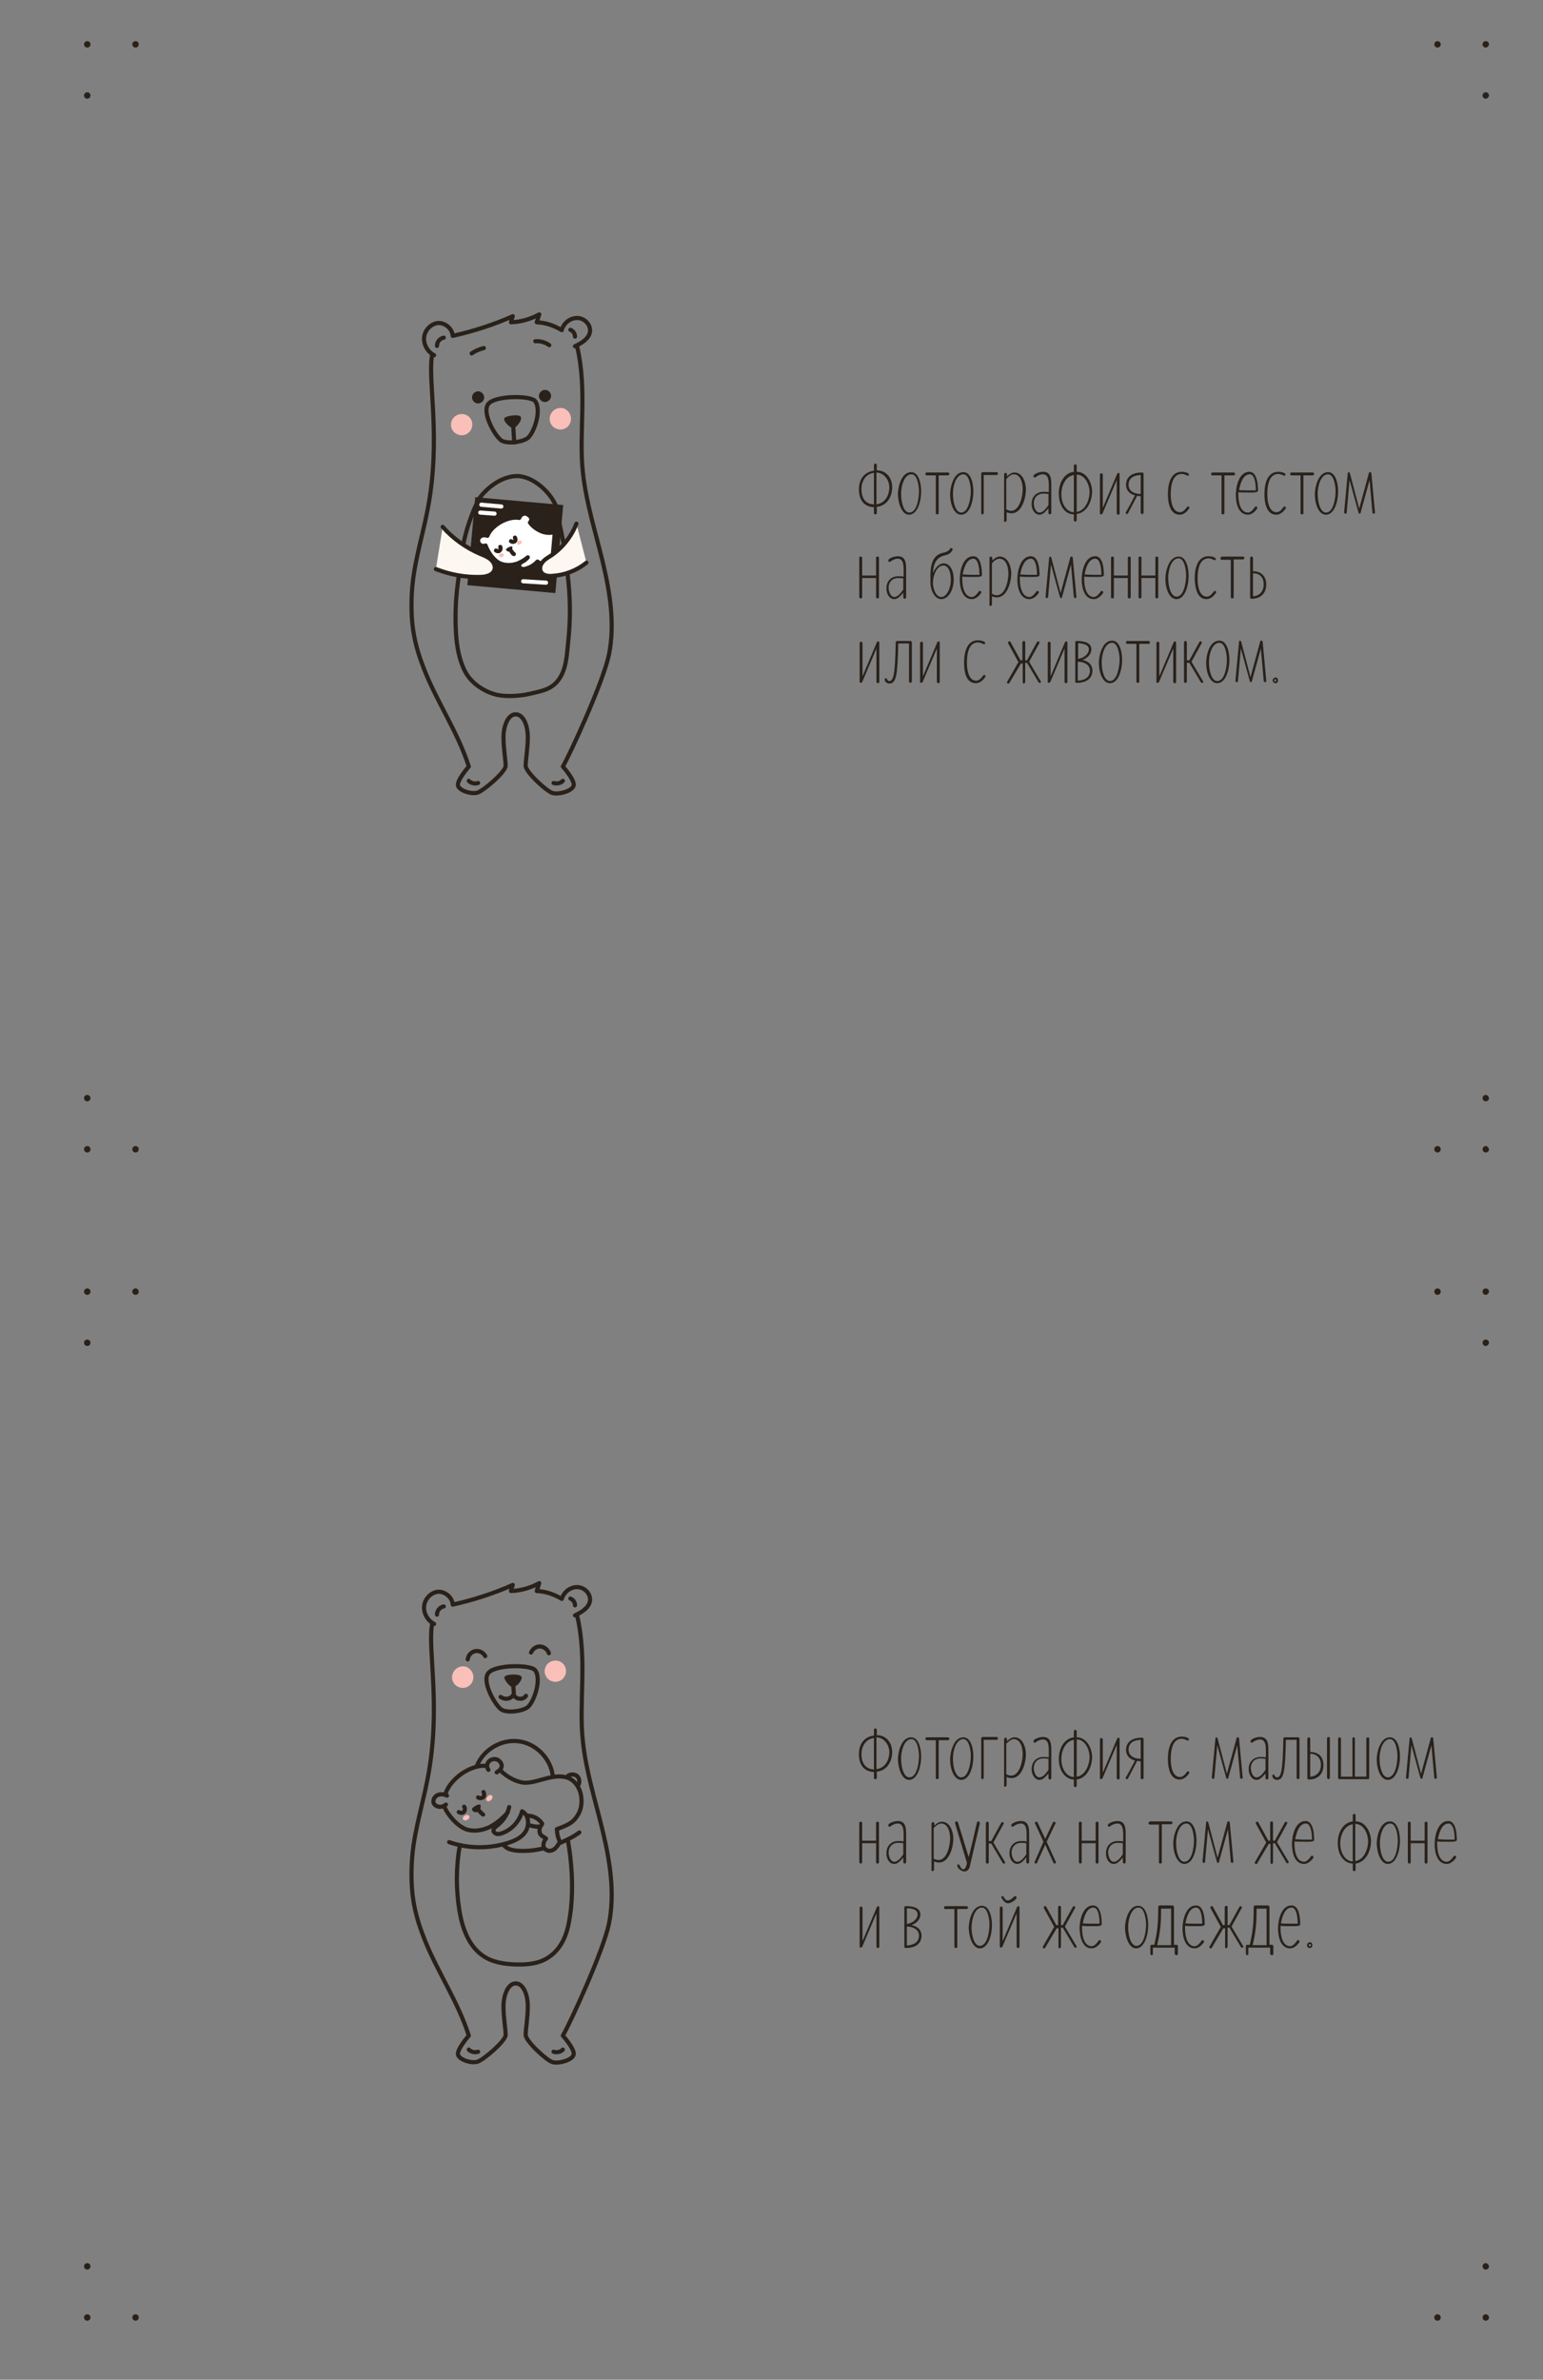 <?xml version="1.0" encoding="UTF-8"?> <!-- Generator: Adobe Illustrator 23.0.3, SVG Export Plug-In . SVG Version: 6.00 Build 0) --> <svg xmlns="http://www.w3.org/2000/svg" xmlns:xlink="http://www.w3.org/1999/xlink" id="Слой_1" x="0px" y="0px" viewBox="0 0 431.5 665.3" style="enable-background:new 0 0 431.5 665.3;" xml:space="preserve"><rect x="0" y="0" width="431.5" height="665.3" fill="#808080" stroke="none"/> <style type="text/css"> .st0{fill:#29211A;} .st1{fill:#F9BFB8;} .st2{fill:none;stroke:#29211A;stroke-width:1.155;stroke-linecap:round;stroke-linejoin:round;stroke-miterlimit:10;} .st3{fill:#FFFFFF;} .st4{clip-path:url(#SVGID_2_);fill:#FFFFFF;} .st5{clip-path:url(#SVGID_2_);fill:none;stroke:#29211A;stroke-width:1.155;stroke-linejoin:round;stroke-miterlimit:10;} .st6{fill:none;stroke:#29211A;stroke-width:1.155;stroke-miterlimit:10;} .st7{fill:#FCF7F1;} .st8{fill:none;stroke:#FFFFFF;stroke-width:1.155;stroke-linecap:round;stroke-linejoin:round;stroke-miterlimit:10;} </style> <path class="st0" d="M366.3,543.5c0.2,0,0.3,0.1,0.3,0.3c0,0.2-0.1,0.3-0.3,0.3c-0.2,0-0.3-0.1-0.3-0.2 C366,543.8,366.1,543.5,366.3,543.5 M366.3,544.6c0.4,0,0.7-0.3,0.7-0.8c0-0.4-0.2-0.8-0.7-0.8c-0.5,0-0.8,0.5-0.8,0.9 C365.5,544.3,365.8,544.6,366.3,544.6 M358.2,537.7c0.4-2.1,1.2-4.4,3-4.4c1.3,0,1.7,2.4,1.7,4.5c-0.5,0-1.3,0-2.2,0 C359.7,537.8,358.8,537.8,358.2,537.7 M360.8,544.7c1,0,1.9-0.8,2.5-1.6c0.1-0.1,0.1-0.2,0.1-0.3c0-0.3-0.2-0.4-0.4-0.4 c-0.1,0-0.2,0-0.3,0.2c-0.5,0.7-1.2,1.5-1.9,1.5c-2.1,0-2.7-2.8-2.7-5c0-0.2,0-0.5,0-0.7c0.8,0.1,2.2,0.1,3.8,0.1 c0.9,0,1.7-0.1,1.7-0.5c0-1.2-0.1-5.3-2.4-5.3c-3,0-3.8,4.3-3.8,6.4C357.4,541.5,358.1,544.7,360.8,544.7 M351.4,533.6h2.8v10.2 h-3.9C351.3,539.7,351.4,537.1,351.4,533.6 M355.7,546.6c0.2,0,0.4-0.1,0.4-0.4v-2.1c0-0.2-0.2-0.4-0.4-0.4h-0.7v-10.6 c0-0.2-0.2-0.4-0.4-0.4H351c-0.2,0-0.4,0.2-0.4,0.4c0,3.8-0.1,6.4-1.1,10.6h-0.7c-0.3,0-0.4,0.2-0.4,0.4v2.1c0,0.2,0.1,0.4,0.4,0.4 c0.2,0,0.3-0.1,0.3-0.4v-1.7h6.1v1.7C355.3,546.5,355.5,546.6,355.7,546.6 M343.3,544.2v-5.3h0.5l3.2,5.4c0.1,0.2,0.2,0.2,0.4,0.2 c0.3,0,0.3-0.2,0.3-0.3c0,0,0-0.1-0.1-0.2l-3.2-5.4l2.8-5.1c0.1-0.1,0.1-0.2,0.1-0.2c0-0.1-0.1-0.4-0.3-0.4c-0.2,0-0.3,0.1-0.4,0.2 l-2.8,5.1h-0.5v-5c0-0.2-0.1-0.4-0.4-0.4c-0.2,0-0.4,0.2-0.4,0.4v5H342l-2.8-5.1c-0.1-0.2-0.1-0.2-0.4-0.2c-0.2,0-0.3,0.2-0.3,0.4 c0,0,0,0.1,0.1,0.3l2.8,5.1l-3.1,5.4c-0.1,0.1-0.1,0.2-0.1,0.3c0,0.1,0.1,0.3,0.3,0.3c0.3,0,0.3,0,0.4-0.2l3.2-5.4h0.5v5.3 c0,0.2,0.2,0.3,0.4,0.3C343.1,544.5,343.3,544.4,343.3,544.2 M331.5,537.7c0.4-2.1,1.2-4.4,3-4.4c1.3,0,1.7,2.4,1.7,4.5 c-0.5,0-1.3,0-2.2,0C333,537.8,332.1,537.8,331.5,537.7 M334.1,544.7c1,0,1.9-0.8,2.5-1.6c0.1-0.1,0.1-0.2,0.1-0.3 c0-0.3-0.2-0.4-0.4-0.4c-0.1,0-0.2,0-0.3,0.2c-0.5,0.7-1.2,1.5-1.9,1.5c-2.1,0-2.7-2.8-2.7-5c0-0.2,0-0.5,0-0.7 c0.8,0.1,2.2,0.1,3.8,0.1c0.9,0,1.7-0.1,1.7-0.5c0-1.2-0.1-5.3-2.4-5.3c-3,0-3.8,4.3-3.8,6.4C330.7,541.5,331.4,544.7,334.1,544.7 M324.7,533.6h2.8v10.2h-3.9C324.6,539.7,324.7,537.1,324.7,533.6 M329,546.6c0.2,0,0.4-0.1,0.4-0.4v-2.1c0-0.2-0.2-0.4-0.4-0.4 h-0.7v-10.6c0-0.2-0.2-0.4-0.4-0.4h-3.6c-0.2,0-0.4,0.2-0.4,0.4c0,3.8-0.1,6.4-1.1,10.6h-0.7c-0.3,0-0.4,0.2-0.4,0.4v2.1 c0,0.2,0.1,0.4,0.4,0.4c0.2,0,0.3-0.1,0.3-0.4v-1.7h6.1v1.7C328.6,546.5,328.8,546.6,329,546.6 M318.4,533.3c1.7,0,2.1,3.5,2.1,4.7 c0,1.7-0.5,6-2.7,6c-1.5,0-2.3-2.7-2.3-5.1C315.4,537.1,316.2,533.3,318.4,533.3 M317.7,544.7c2.3,0,3.4-3.5,3.4-6.6 c0-1.7-0.5-5.3-2.8-5.3c-2.8,0-3.7,4.3-3.7,6.2C314.7,541.8,315.8,544.7,317.7,544.7 M302.8,537.7c0.4-2.1,1.2-4.4,3-4.4 c1.3,0,1.7,2.4,1.7,4.5c-0.5,0-1.3,0-2.2,0C304.3,537.8,303.4,537.8,302.8,537.7 M305.3,544.7c1,0,1.9-0.8,2.5-1.6 c0.1-0.1,0.1-0.2,0.1-0.3c0-0.3-0.2-0.4-0.4-0.4c-0.1,0-0.2,0-0.3,0.2c-0.5,0.7-1.2,1.5-1.9,1.5c-2.1,0-2.7-2.8-2.7-5 c0-0.2,0-0.5,0-0.7c0.8,0.1,2.2,0.1,3.8,0.1c0.9,0,1.7-0.1,1.7-0.5c0-1.2-0.1-5.3-2.4-5.3c-3,0-3.8,4.3-3.8,6.4 C302,541.5,302.6,544.7,305.3,544.7 M296.7,544.2v-5.3h0.5l3.2,5.4c0.1,0.2,0.2,0.2,0.4,0.2c0.3,0,0.3-0.2,0.3-0.3 c0,0,0-0.1-0.1-0.2l-3.2-5.4l2.8-5.1c0.1-0.1,0.1-0.2,0.1-0.2c0-0.1-0.1-0.4-0.3-0.4c-0.2,0-0.3,0.1-0.4,0.2l-2.8,5.1h-0.5v-5 c0-0.2-0.1-0.4-0.4-0.4c-0.2,0-0.4,0.2-0.4,0.4v5h-0.5l-2.8-5.1c-0.1-0.2-0.1-0.2-0.4-0.2s-0.3,0.2-0.3,0.4c0,0,0,0.1,0.1,0.3 l2.8,5.1l-3.1,5.4c-0.1,0.1-0.1,0.2-0.1,0.3c0,0.1,0.1,0.3,0.3,0.3c0.3,0,0.3,0,0.4-0.2l3.2-5.4h0.5v5.3c0,0.2,0.2,0.3,0.4,0.3 C296.5,544.5,296.7,544.4,296.7,544.2 M281.9,532.1c0.7,0,1.8-0.7,2.2-1.2c0.1-0.1,0.2-0.3,0.2-0.4c0-0.2-0.2-0.4-0.4-0.4 c-0.1,0-0.2,0-0.3,0.1c-0.6,0.7-1.3,1.1-1.8,1.1c-0.5,0-0.8-0.4-1.1-1c-0.1-0.1-0.2-0.2-0.3-0.2s-0.4,0.1-0.4,0.3 c0,0.1,0,0.2,0.1,0.2C280.6,531.5,281.2,532.1,281.9,532.1 M279.9,544.5c0.1,0,0.3-0.1,0.4-0.2l4-9.4v9.3c0,0.2,0.2,0.4,0.4,0.4 c0.2,0,0.4-0.1,0.4-0.4v-10.9c0-0.2-0.1-0.4-0.3-0.4c-0.1,0-0.3,0.1-0.4,0.3l-4,9.5v-9.3c0-0.2-0.2-0.4-0.4-0.4 c-0.2,0-0.4,0.2-0.4,0.4v10.9C279.6,544.4,279.8,544.5,279.9,544.5 M274.6,533.3c1.7,0,2.1,3.5,2.1,4.7c0,1.7-0.5,6-2.7,6 c-1.5,0-2.3-2.7-2.3-5.1C271.7,537.1,272.4,533.3,274.6,533.3 M274,544.7c2.3,0,3.4-3.5,3.4-6.6c0-1.7-0.5-5.3-2.8-5.3 c-2.8,0-3.7,4.3-3.7,6.2C271,541.8,272.1,544.7,274,544.7 M264.3,532.9c-0.2,0-0.3,0.2-0.3,0.4s0.1,0.4,0.3,0.4h2.6v10.6 c0,0.2,0.2,0.3,0.4,0.3s0.4-0.1,0.4-0.3v-10.6h2.6c0.2,0,0.4-0.2,0.4-0.4s-0.2-0.4-0.4-0.4H264.3z M256.6,535.2c0,1.4-1.5,2.5-3,2.7 v-4.4C255,533.5,256.6,533.8,256.6,535.2 M257,541.1c0,1-0.4,2.6-3.4,2.8v-5.3C255.2,538.6,257,539.4,257,541.1 M253.2,532.9 c-0.2,0-0.3,0.2-0.3,0.4v10.9c0,0.2,0.1,0.4,0.3,0.4c3.9,0,4.5-2.2,4.5-3.4c0-1.7-1.2-2.7-2.8-3c1.4-0.5,2.5-1.6,2.5-3 C257.3,533.1,254.9,532.9,253.2,532.9 M240.7,544.5c0.1,0,0.3-0.1,0.4-0.2l4-9.4v9.3c0,0.2,0.2,0.4,0.4,0.4c0.2,0,0.4-0.1,0.4-0.4 v-10.9c0-0.2-0.1-0.4-0.3-0.4c-0.1,0-0.3,0.1-0.4,0.3l-4,9.5v-9.3c0-0.2-0.2-0.4-0.4-0.4c-0.2,0-0.4,0.2-0.4,0.4v10.9 C240.4,544.4,240.5,544.5,240.7,544.5"></path> <path class="st0" d="M402.1,514.2c0.4-2.1,1.2-4.4,3-4.4c1.3,0,1.7,2.4,1.7,4.5c-0.5,0-1.3,0-2.2,0 C403.6,514.3,402.7,514.2,402.1,514.2 M404.6,521.1c1,0,1.9-0.8,2.5-1.6c0.1-0.1,0.1-0.2,0.1-0.3c0-0.3-0.2-0.4-0.4-0.4 c-0.1,0-0.2,0-0.3,0.2c-0.5,0.7-1.2,1.5-1.9,1.5c-2.1,0-2.7-2.8-2.7-5c0-0.2,0-0.5,0-0.7c0.8,0.1,2.2,0.1,3.8,0.1 c0.9,0,1.7-0.1,1.7-0.5c0-1.2-0.1-5.3-2.4-5.3c-3,0-3.8,4.3-3.8,6.4C401.2,517.9,401.9,521.1,404.6,521.1 M394.1,521 c0.3,0,0.4-0.2,0.4-0.4v-5.3h3.9v5.3c0,0.2,0.1,0.4,0.4,0.4c0.3,0,0.4-0.2,0.4-0.4v-10.9c0-0.3-0.1-0.4-0.4-0.4 c-0.3,0-0.4,0.1-0.4,0.4v4.9h-3.9v-4.9c0-0.3-0.1-0.4-0.4-0.4s-0.4,0.1-0.4,0.4v10.9C393.7,520.8,393.9,521,394.1,521 M388.8,509.8 c1.7,0,2.1,3.5,2.1,4.7c0,1.7-0.5,6-2.7,6c-1.5,0-2.3-2.7-2.3-5.1C385.8,513.6,386.6,509.8,388.8,509.8 M388.1,521.1 c2.3,0,3.4-3.5,3.4-6.6c0-1.7-0.5-5.3-2.8-5.3c-2.8,0-3.7,4.3-3.7,6.2C385.1,518.2,386.2,521.1,388.1,521.1 M379,509.9 c2.5,0,3.6,3.1,3.6,4.8c0,2.3-1.2,5.3-3.6,5.6V509.9z M374.8,515.3c0-2,1-4.9,3.5-5.3v10.4C376.5,520.4,374.8,518.4,374.8,515.3 M378.3,521v1.7c0,0.3,0.2,0.4,0.4,0.4c0.2,0,0.4-0.1,0.4-0.4V521c2.9-0.4,4.3-3.6,4.3-6.3c0-2.4-1.5-5.5-4.3-5.5v-1.7 c0-0.2-0.2-0.4-0.4-0.4c-0.2,0-0.4,0.2-0.4,0.4v1.7c-3,0.4-4.2,3.5-4.2,6C374.1,518.7,375.9,520.9,378.3,521 M362.2,514.2 c0.4-2.1,1.2-4.4,3-4.4c1.3,0,1.7,2.4,1.7,4.5c-0.5,0-1.3,0-2.2,0C363.7,514.3,362.8,514.2,362.2,514.2 M364.7,521.1 c1,0,1.9-0.8,2.5-1.6c0.1-0.1,0.1-0.2,0.1-0.3c0-0.3-0.2-0.4-0.4-0.4c-0.1,0-0.2,0-0.3,0.2c-0.5,0.7-1.2,1.5-1.9,1.5 c-2.1,0-2.7-2.8-2.7-5c0-0.2,0-0.5,0-0.7c0.8,0.1,2.2,0.1,3.8,0.1c0.9,0,1.7-0.1,1.7-0.5c0-1.2-0.1-5.3-2.4-5.3 c-3,0-3.8,4.3-3.8,6.4C361.3,517.9,362,521.1,364.7,521.1 M356,520.6v-5.3h0.5l3.2,5.4c0.1,0.2,0.2,0.2,0.4,0.2 c0.3,0,0.3-0.2,0.3-0.3c0,0,0-0.1-0.1-0.2l-3.2-5.4l2.8-5.1c0.1-0.1,0.1-0.2,0.1-0.2c0-0.1-0.1-0.4-0.3-0.4c-0.2,0-0.3,0.1-0.4,0.2 l-2.8,5.1H356v-5c0-0.2-0.1-0.4-0.4-0.4c-0.2,0-0.4,0.2-0.4,0.4v5h-0.5l-2.8-5.1c-0.1-0.2-0.1-0.2-0.4-0.2s-0.3,0.2-0.3,0.4 c0,0,0,0.1,0.1,0.3l2.8,5.1l-3.1,5.4c-0.1,0.1-0.1,0.2-0.1,0.3c0,0.1,0.1,0.3,0.3,0.3c0.3,0,0.3,0,0.4-0.2l3.2-5.4h0.5v5.3 c0,0.2,0.2,0.3,0.4,0.3C355.9,521,356,520.8,356,520.6 M340.5,519.4l-2.6-9.9c-0.1-0.2-0.2-0.3-0.3-0.3c-0.1,0-0.3,0.1-0.3,0.3 l-1,10.7c0,0.2,0,0.2,0,0.3c0,0.2,0.2,0.3,0.3,0.3c0.2,0,0.4,0,0.4-0.3l0.8-9.1l2.5,9.1c0.1,0.2,0.1,0.3,0.3,0.3 c0.2,0,0.3-0.1,0.3-0.3l2.5-9.1l0.8,9.1c0,0.2,0.2,0.3,0.4,0.3c0.2,0,0.3-0.1,0.3-0.3c0-0.1,0-0.2,0-0.2l-1-10.8 c0-0.2-0.2-0.3-0.4-0.3c-0.2,0-0.3,0.1-0.3,0.3L340.5,519.4z M331.8,509.8c1.7,0,2.1,3.5,2.1,4.7c0,1.7-0.5,6-2.7,6 c-1.5,0-2.3-2.7-2.3-5.1C328.8,513.6,329.6,509.8,331.8,509.8 M331.2,521.1c2.3,0,3.4-3.5,3.4-6.6c0-1.7-0.5-5.3-2.8-5.3 c-2.8,0-3.7,4.3-3.7,6.2C328.1,518.2,329.3,521.1,331.2,521.1 M321.5,509.3c-0.2,0-0.3,0.2-0.3,0.4s0.1,0.4,0.3,0.4h2.6v10.6 c0,0.2,0.2,0.3,0.4,0.3s0.4-0.1,0.4-0.3V510h2.6c0.2,0,0.4-0.2,0.4-0.4s-0.2-0.4-0.4-0.4H321.5z M311.5,520.5 c-1.1,0-1.6-1.6-1.6-2.6c0-1.6,1.1-2.7,2.6-2.7c0.4,0,0.8,0,1.5,0.1v3.1C313.4,519.3,312.5,520.5,311.5,520.5 M311.5,521.1 c1,0,1.8-1,2.5-1.8v1.3c0,0.2,0.2,0.4,0.4,0.4c0.2,0,0.4-0.2,0.4-0.4V513c0-1.7,0-3.9-2.3-3.9c-1.1,0-2.7,0.6-2.7,1.2 c0,0.2,0.1,0.4,0.4,0.4c0.1,0,0.2,0,0.2-0.1c0.5-0.4,1.3-0.8,2.1-0.8c1.6,0,1.6,2.1,1.6,3.3v1.7c-0.6-0.1-1.1-0.1-1.5-0.1 c-2,0-3.3,1.4-3.3,3.3C309.2,519.3,309.9,521.1,311.5,521.1 M302.1,521c0.3,0,0.4-0.2,0.4-0.4v-5.3h3.9v5.3c0,0.2,0.1,0.4,0.4,0.4 c0.3,0,0.4-0.2,0.4-0.4v-10.9c0-0.3-0.1-0.4-0.4-0.4s-0.4,0.1-0.4,0.4v4.9h-3.9v-4.9c0-0.3-0.1-0.4-0.4-0.4c-0.3,0-0.4,0.1-0.4,0.4 v10.9C301.8,520.8,301.9,521,302.1,521 M289.4,520.4c0,0.1-0.1,0.1-0.1,0.2c0,0.2,0.1,0.4,0.4,0.4c0.1,0,0.3-0.1,0.3-0.2l2.3-5.1 l2.3,5.1c0.1,0.1,0.2,0.2,0.3,0.2c0.3,0,0.4-0.2,0.4-0.4c0-0.1,0-0.2-0.1-0.2l-2.5-5.5l2.4-5c0.1-0.1,0.1-0.2,0.1-0.2 c0-0.2-0.2-0.4-0.4-0.4c-0.2,0-0.3,0.1-0.4,0.3l-2.1,4.5l-2.1-4.5c-0.1-0.2-0.2-0.3-0.4-0.3c-0.2,0-0.4,0.1-0.4,0.4 c0,0,0,0.1,0.1,0.2l2.3,5L289.4,520.4z M284.5,520.5c-1.1,0-1.6-1.6-1.6-2.6c0-1.6,1.1-2.7,2.6-2.7c0.4,0,0.8,0,1.5,0.1v3.1 C286.4,519.3,285.5,520.5,284.5,520.5 M284.5,521.1c1,0,1.8-1,2.5-1.8v1.3c0,0.2,0.2,0.4,0.4,0.4c0.2,0,0.4-0.2,0.4-0.4V513 c0-1.7,0-3.9-2.3-3.9c-1.1,0-2.7,0.6-2.7,1.2c0,0.2,0.1,0.4,0.4,0.4c0.1,0,0.2,0,0.2-0.1c0.5-0.4,1.3-0.8,2.1-0.8 c1.6,0,1.6,2.1,1.6,3.3v1.7c-0.6-0.1-1.1-0.1-1.5-0.1c-2,0-3.3,1.4-3.3,3.3C282.2,519.3,283,521.1,284.5,521.1 M276.1,521 c0.2,0,0.4-0.1,0.4-0.3v-5.3h0.7l3.2,5.4c0.1,0.2,0.2,0.2,0.4,0.2c0.3,0,0.3-0.2,0.3-0.3c0,0,0-0.1-0.1-0.2l-3.2-5.4l2.8-5.1 c0.1-0.1,0.1-0.2,0.1-0.2c0-0.1-0.1-0.4-0.3-0.4c-0.2,0-0.3,0.1-0.4,0.2l-2.8,5.1h-0.7v-5c0-0.2-0.1-0.4-0.4-0.4 c-0.2,0-0.4,0.2-0.4,0.4v11C275.7,520.8,275.8,521,276.1,521 M269.7,523.2c1.1,0,1.5-1.1,1.6-1.8l2.7-11.6c0-0.1,0-0.1,0-0.2 c0-0.2-0.2-0.4-0.4-0.4c-0.1,0-0.3,0.1-0.4,0.3c-0.7,3.2-1.5,6.5-2.3,9.7l-3-9.7c-0.1-0.2-0.2-0.3-0.4-0.3c-0.2,0-0.4,0.1-0.4,0.4 c0,0,0,0.1,0,0.2l3.3,11l-0.1,0.5c-0.1,0.5-0.4,1.3-0.9,1.3c-0.5,0-0.8-0.6-1-1c-0.1-0.2-0.2-0.4-0.4-0.4c-0.3,0-0.3,0.3-0.3,0.4 c0,0.1,0.1,0.3,0.1,0.4C268.3,522.7,269,523.2,269.7,523.2 M263.2,509.8c2,0,2.5,2.6,2.5,4.2c0,2-0.9,6-3.2,6 c-0.5,0-0.9-0.1-1.4-0.4v-8.5C261.5,510.6,262.4,509.8,263.2,509.8 M260.4,522.7c0,0.2,0.2,0.4,0.4,0.4c0.2,0,0.4-0.2,0.4-0.4v-2.3 c0.5,0.2,0.9,0.3,1.4,0.3c3,0,4-4.6,4-6.6c0-2-0.9-4.8-3.2-4.8c-0.8,0-1.5,0.5-2.1,1.1v-0.6c0-0.2-0.2-0.4-0.4-0.4 c-0.2,0-0.4,0.2-0.4,0.4V522.7z M250.1,520.5c-1.1,0-1.6-1.6-1.6-2.6c0-1.6,1.1-2.7,2.6-2.7c0.4,0,0.8,0,1.5,0.1v3.1 C252,519.3,251.1,520.5,250.1,520.5 M250.1,521.1c1,0,1.8-1,2.5-1.8v1.3c0,0.2,0.2,0.4,0.4,0.4c0.2,0,0.4-0.2,0.4-0.4V513 c0-1.7,0-3.9-2.3-3.9c-1.1,0-2.7,0.6-2.7,1.2c0,0.2,0.1,0.4,0.4,0.4c0.1,0,0.2,0,0.2-0.1c0.5-0.4,1.3-0.8,2.1-0.8 c1.6,0,1.6,2.1,1.6,3.3v1.7c-0.6-0.1-1.1-0.1-1.5-0.1c-2,0-3.3,1.4-3.3,3.3C247.8,519.3,248.5,521.1,250.1,521.1 M240.7,521 c0.3,0,0.4-0.2,0.4-0.4v-5.3h3.9v5.3c0,0.2,0.1,0.4,0.4,0.4c0.3,0,0.4-0.2,0.4-0.4v-10.9c0-0.3-0.1-0.4-0.4-0.4 c-0.3,0-0.4,0.1-0.4,0.4v4.9h-3.9v-4.9c0-0.3-0.1-0.4-0.4-0.4c-0.3,0-0.4,0.1-0.4,0.4v10.9C240.4,520.8,240.5,521,240.7,521"></path> <path class="st0" d="M397.4,495.9l-2.6-9.9c-0.1-0.2-0.2-0.3-0.3-0.3c-0.1,0-0.3,0.1-0.3,0.3l-1,10.7c0,0.2,0,0.2,0,0.3 c0,0.2,0.2,0.3,0.3,0.3c0.2,0,0.4,0,0.4-0.3l0.8-9.1l2.5,9.1c0.1,0.2,0.1,0.3,0.3,0.3c0.2,0,0.3-0.1,0.3-0.3l2.5-9.1l0.8,9.1 c0,0.2,0.2,0.3,0.4,0.3c0.2,0,0.3-0.1,0.3-0.3c0-0.1,0-0.2,0-0.2l-1-10.8c0-0.2-0.2-0.3-0.4-0.3c-0.2,0-0.3,0.1-0.3,0.3L397.4,495.9 z M388.7,486.2c1.7,0,2.1,3.5,2.1,4.7c0,1.7-0.5,6-2.7,6c-1.5,0-2.3-2.7-2.3-5.1C385.7,490,386.5,486.2,388.7,486.2 M388.1,497.6 c2.3,0,3.4-3.5,3.4-6.6c0-1.7-0.5-5.3-2.8-5.3c-2.8,0-3.7,4.3-3.7,6.2C385,494.6,386.1,497.6,388.1,497.6 M378.6,485.7 c-0.4,0-0.4,0.2-0.4,0.4v10.6H375v-10.6c0-0.2-0.2-0.4-0.4-0.4c-0.2,0-0.4,0.2-0.4,0.4V497c0,0.2,0.1,0.4,0.4,0.4h7.9 c0.3,0,0.4-0.1,0.4-0.4v-10.9c0-0.2-0.1-0.4-0.4-0.4c-0.2,0-0.4,0.2-0.4,0.4v10.6h-3.2v-10.6C378.9,485.9,378.8,485.7,378.6,485.7 M371.5,497.4c0.2,0,0.4-0.2,0.4-0.4v-11c0-0.2-0.2-0.4-0.4-0.4c-0.2,0-0.4,0.2-0.4,0.4v11C371.2,497.2,371.4,497.4,371.5,497.4 M369.4,493.4c0,1.7-1,3.2-3,3.3v-6.4C368.4,490.3,369.4,491.7,369.4,493.4 M366.4,486.1c0-0.2-0.2-0.4-0.4-0.4 c-0.2,0-0.4,0.2-0.4,0.4v11c0,0.2,0.1,0.4,0.4,0.4c2.6,0,4.1-1.6,4.1-4c0-2.4-1.4-3.7-3.7-3.7V486.1z M357.1,497.6 c2,0,2.3-2.5,2.5-11.2h3v10.6c0,0.2,0.2,0.4,0.4,0.4c0.2,0,0.4-0.2,0.4-0.4v-10.9c0-0.3-0.2-0.4-0.4-0.4h-3.7 c-0.2,0-0.4,0.1-0.4,0.3c-0.2,8.5-0.5,10.9-1.8,10.9c-0.3,0-0.5-0.2-0.7-0.6c0-0.1-0.2-0.2-0.3-0.2c-0.1,0-0.3,0.1-0.3,0.4 c0,0.1,0.1,0.3,0.1,0.4C356.1,497.3,356.6,497.6,357.1,497.6 M351.4,496.9c-1.1,0-1.6-1.6-1.6-2.6c0-1.6,1.1-2.7,2.6-2.7 c0.4,0,0.8,0,1.5,0.1v3.1C353.3,495.7,352.4,496.9,351.4,496.9 M351.4,497.6c1,0,1.8-1,2.5-1.8v1.3c0,0.2,0.2,0.4,0.4,0.4 c0.2,0,0.4-0.2,0.4-0.4v-7.6c0-1.7,0-3.9-2.3-3.9c-1.1,0-2.7,0.6-2.7,1.2c0,0.2,0.1,0.4,0.4,0.4c0.1,0,0.2,0,0.2-0.1 c0.5-0.4,1.3-0.8,2.1-0.8c1.6,0,1.6,2.1,1.6,3.3v1.7c-0.6-0.1-1.1-0.1-1.5-0.1c-2,0-3.3,1.4-3.3,3.3 C349.1,495.7,349.9,497.6,351.4,497.6 M343.1,495.9l-2.6-9.9c-0.1-0.2-0.2-0.3-0.3-0.3c-0.1,0-0.3,0.1-0.3,0.3l-1,10.7 c0,0.2,0,0.2,0,0.3c0,0.2,0.2,0.3,0.3,0.3c0.2,0,0.4,0,0.4-0.3l0.8-9.1l2.5,9.1c0.1,0.2,0.1,0.3,0.3,0.3c0.2,0,0.3-0.1,0.3-0.3 l2.5-9.1l0.8,9.1c0,0.2,0.2,0.3,0.4,0.3c0.2,0,0.3-0.1,0.3-0.3c0-0.1,0-0.2,0-0.2l-1-10.8c0-0.2-0.2-0.3-0.4-0.3 c-0.2,0-0.3,0.1-0.3,0.3L343.1,495.9z M329.9,497.5c1.1,0,2-0.8,2.6-1.7c0.1-0.1,0.1-0.2,0.1-0.3c0-0.2-0.2-0.3-0.4-0.3 c-0.1,0-0.2,0.1-0.3,0.2c-0.5,0.7-1.1,1.4-1.9,1.4c-2.2,0-2.6-3.2-2.6-5c0-2.8,0.6-5.7,3.1-5.7c0.5,0,0.9,0.2,1.4,0.4 c0.1,0,0.1,0.1,0.2,0.1c0.1,0,0.4,0,0.4-0.3c0-0.5-1.2-0.8-2-0.8c-3,0-3.9,3.1-3.9,6.3C326.6,494.2,327.2,497.5,329.9,497.5 M319,491.7c-2,0-3.4-0.9-3.4-2.6c0-0.9,0.4-2.6,3.4-2.7V491.7z M319,492.4v4.7c0,0.2,0.2,0.3,0.4,0.3s0.4-0.1,0.4-0.3v-10.9 c0-0.2-0.1-0.4-0.4-0.4c-3.9,0-4.5,2.2-4.5,3.4c0,1.7,1.1,2.6,2.5,3c-0.8,1.5-1.6,3.1-2.5,4.6c-0.1,0.1-0.1,0.2-0.1,0.3 c0,0.2,0.1,0.3,0.3,0.3c0.3,0,0.3-0.1,0.4-0.3c0.8-1.6,1.7-3.2,2.5-4.8C318.4,492.3,318.6,492.4,319,492.4 M307.9,497.4 c0.1,0,0.3-0.1,0.4-0.2l4-9.4v9.3c0,0.2,0.2,0.4,0.4,0.4c0.2,0,0.4-0.1,0.4-0.4v-10.9c0-0.2-0.1-0.4-0.3-0.4c-0.1,0-0.3,0.1-0.4,0.3 l-4,9.5v-9.3c0-0.2-0.2-0.4-0.4-0.4s-0.4,0.2-0.4,0.4V497C307.5,497.3,307.7,497.4,307.9,497.4 M301.1,486.3c2.5,0,3.6,3.1,3.6,4.8 c0,2.3-1.2,5.3-3.6,5.6V486.3z M296.8,491.7c0-2,1-4.9,3.5-5.3v10.4C298.5,496.8,296.8,494.8,296.8,491.7 M300.3,497.5v1.7 c0,0.3,0.2,0.4,0.4,0.4c0.2,0,0.4-0.1,0.4-0.4v-1.7c2.9-0.4,4.3-3.6,4.3-6.3c0-2.4-1.5-5.5-4.3-5.5V484c0-0.2-0.2-0.4-0.4-0.4 c-0.2,0-0.4,0.2-0.4,0.4v1.7c-3,0.4-4.2,3.5-4.2,6C296.1,495.1,297.9,497.4,300.3,497.5 M290.7,496.9c-1.1,0-1.6-1.6-1.6-2.6 c0-1.6,1.1-2.7,2.6-2.7c0.4,0,0.8,0,1.5,0.1v3.1C292.6,495.7,291.7,496.9,290.7,496.9 M290.7,497.6c1,0,1.8-1,2.5-1.8v1.3 c0,0.2,0.2,0.4,0.4,0.4c0.2,0,0.4-0.2,0.4-0.4v-7.6c0-1.7,0-3.9-2.3-3.9c-1.1,0-2.7,0.6-2.7,1.2c0,0.2,0.1,0.4,0.4,0.4 c0.1,0,0.2,0,0.2-0.1c0.5-0.4,1.3-0.8,2.1-0.8c1.6,0,1.6,2.1,1.6,3.3v1.7c-0.6-0.1-1.1-0.1-1.5-0.1c-2,0-3.3,1.4-3.3,3.3 C288.4,495.7,289.2,497.6,290.7,497.6 M283.5,486.2c2,0,2.5,2.6,2.5,4.2c0,2-0.9,6-3.2,6c-0.5,0-0.9-0.1-1.4-0.4v-8.5 C281.8,487.1,282.7,486.2,283.5,486.2 M280.7,499.1c0,0.2,0.2,0.4,0.4,0.4c0.2,0,0.4-0.2,0.4-0.4v-2.3c0.5,0.2,0.9,0.3,1.4,0.3 c3,0,4-4.6,4-6.6c0-2-0.9-4.8-3.2-4.8c-0.8,0-1.5,0.5-2.1,1.1v-0.6c0-0.2-0.2-0.4-0.4-0.4c-0.2,0-0.4,0.2-0.4,0.4V499.1z M274.7,497.4c0.2,0,0.4-0.1,0.4-0.4v-10.6h3.6c0.2,0,0.4-0.2,0.4-0.4c0-0.2-0.2-0.4-0.4-0.4h-3.9c-0.2,0-0.4,0.2-0.4,0.4V497 C274.4,497.3,274.5,497.4,274.7,497.4 M269.4,486.2c1.7,0,2.1,3.5,2.1,4.7c0,1.7-0.6,6-2.7,6c-1.5,0-2.3-2.7-2.3-5.1 C266.4,490,267.2,486.2,269.4,486.2 M268.8,497.6c2.3,0,3.4-3.5,3.4-6.6c0-1.7-0.5-5.3-2.8-5.3c-2.8,0-3.7,4.3-3.7,6.2 C265.7,494.6,266.8,497.6,268.8,497.6 M259.1,485.7c-0.2,0-0.3,0.2-0.3,0.4c0,0.2,0.1,0.4,0.3,0.4h2.6v10.6c0,0.2,0.2,0.3,0.4,0.3 c0.2,0,0.4-0.1,0.4-0.3v-10.6h2.6c0.2,0,0.4-0.2,0.4-0.4c0-0.2-0.2-0.4-0.4-0.4H259.1z M254.9,486.2c1.7,0,2.1,3.5,2.1,4.7 c0,1.7-0.5,6-2.7,6c-1.5,0-2.3-2.7-2.3-5.1C251.9,490,252.7,486.2,254.9,486.2 M254.2,497.6c2.3,0,3.4-3.5,3.4-6.6 c0-1.7-0.5-5.3-2.8-5.3c-2.8,0-3.7,4.3-3.7,6.2C251.2,494.6,252.3,497.6,254.2,497.6 M245.1,485.7c2.4,0.1,3.6,2.4,3.6,4.1 c0,2.3-1.2,4.5-3.6,4.8V485.7z M240.9,490.4c0-1.9,1-4.2,3.5-4.5v8.8C242.5,494.6,240.9,493.4,240.9,490.4 M244.8,497.4 c0.2,0,0.4-0.1,0.4-0.4v-1.7c2.9-0.3,4.3-2.9,4.3-5.5c0-2.4-1.5-4.7-4.3-4.7v-1.5c0-0.2-0.2-0.4-0.4-0.4c-0.2,0-0.4,0.2-0.4,0.4v1.6 c-3,0.4-4.2,2.7-4.2,5.2c0,3.4,1.8,4.9,4.2,5v1.7C244.4,497.3,244.6,497.4,244.8,497.4"></path> <path class="st1" d="M126.6,467.9c-0.6,1.6,0.3,3.3,1.8,3.8c1.6,0.6,3.3-0.3,3.8-1.8c0.6-1.6-0.3-3.3-1.8-3.9 C128.9,465.5,127.2,466.3,126.6,467.9"></path> <path class="st1" d="M152.5,466.2c-0.6,1.6,0.3,3.3,1.8,3.8c1.6,0.6,3.3-0.3,3.8-1.8c0.6-1.6-0.3-3.3-1.8-3.8 C154.8,463.9,153,464.7,152.5,466.2"></path> <path class="st2" d="M149.7,467c-1.1-1.7-11.4-1.7-13.2,0.8c-1.8,2.5,2.1,9.2,3.8,10.2c1.7,0.9,5.3,0.5,7.1-0.6 C149.1,476.4,151.6,469.7,149.7,467z M157.4,573c-0.3,0.4-1.4,1-2.6,0.6 M161.4,451.7c2.9,12.4,0.4,24.3,1.6,35.1 c0.9,8.6,3.6,16.9,5.6,25.3c2,8.4,3.4,17.2,1.7,25.7c-1.6,7.7-10.9,27.9-12.9,31.3c0,0,3.5,3.9,3,5.4s-4.2,2.5-5.9,2 c-1.7-0.5-7.5-5.9-7.5-7.6c0-1.7,0.6-4.8,0.6-8c0-3.2-1.2-6.4-3.4-6.4c-2.1,0-3.4,3.2-3.4,6.4c0,3.2,0.6,6.3,0.6,8 c0,1.7-6.2,7-7.9,7.5c-1.7,0.5-4.9-0.5-5.4-1.9c-0.5-1.4,3-5.4,3-5.4c-3-9.5-8.9-18-12.5-27.2c-2.7-6.9-3.7-12.2-3.5-19.6 c0.2-8.9,2.8-16.3,4.5-25.1c3.8-19.8,0-35.7,1.2-42.9 M131.1,573c0.3,0.4,1.4,1,2.6,0.6"></path> <path class="st0" d="M143.5,471.7c-0.8,0.1-2.7-2.1-2.4-2.9c0.3-0.8,4.6-1,4.8,0.1C146,469.9,144.4,471.6,143.5,471.7"></path> <path class="st2" d="M122.2,451.4c0-1.1,0.8-2.1,1.9-2.3 M126.6,448.6c-0.1-2-2.1-3.7-4.1-3.6c-2,0.2-3.7,2-3.9,4 c-0.2,2,1,4.1,2.8,5 M159.5,446.9c0.8,0.3,1.3,1.1,1.3,1.9 M157.1,447c0.6-1.9,2.3-3.3,4.3-3.3c2,0,3.8,1.8,3.6,3.8 c-0.3,2-2.3,3.2-4.2,4.1 M126.6,448.6c5.8-1.3,11.4-3.1,16.8-5.5c-0.2,0.6-0.4,1.1-0.5,1.7c2.8-0.1,5.5-0.9,7.9-2.2l-0.7,2.2 c2.5,0.1,4.8,0.9,7,2.2 M143.5,470.6l0.2,3"></path> <path class="st1" d="M136,503.2c0.1,0.4,0.6,0.5,1.1,0.2c0.5-0.3,0.7-0.8,0.6-1.2c-0.1-0.4-0.6-0.5-1.1-0.2 C136.2,502.3,135.9,502.9,136,503.2"></path> <path class="st1" d="M129.4,508.3c0,0.4,0.4,0.7,0.9,0.6c0.5-0.1,1-0.5,1-0.9c0-0.4-0.4-0.7-0.9-0.6 C129.9,507.5,129.5,507.9,129.4,508.3"></path> <path class="st2" d="M147.7,510.2c0.6,0.1,2,0.7,3.5,0.4 M152.7,514c-0.3,0.4-0.6,0.9-0.7,1.4c-0.1,0.5,0,1.1,0.4,1.5 c0.4,0.4,1,0.6,1.6,0.5c0.6-0.1,1.1-0.4,1.5-0.9c0.4-0.4,0.8-1.1,1.1-1.6 M151.6,509.9c-0.2,0.5-0.7,0.9-0.7,1.5 c-0.1,0.6,0,1.2,0.4,1.6c0.4,0.5,1,0.6,1.4,1 M155.8,511.5c-0.1,0.9,0.2,2.2,0.8,3.5 M147.4,507.6c0.5,0,1,0.1,1.5,0.2 c1.2,0.4,2,1,2.7,2 M142.4,505.2c-0.5,2.1-1.7,3.9-3.4,5.2c-0.5,0.4-1.1,0.8-1,1.5c0.1,0.4,0.5,0.7,0.9,0.8c0.4,0.1,0.8,0,1.2-0.1 c2.9-0.9,5.1-3.3,5.9-6.2 M124.2,505c1.1,2.6,3.9,5.7,6.4,6.5c2.1,0.6,4.3,0.2,6.3-0.7c1.9-1,3.7-2.5,5.1-4.1 M158.6,496.7 c0.6-0.7,1.8-0.8,2.6-0.3c0.8,0.5,1,1.7,0.6,2.5 M140,495c1.6,1.7,4.5,3.3,6.8,3.4c2.2,0,4.2-0.8,6.3-1.3c2.1-0.5,4.4-0.8,6.3,0.2 c1.7,0.9,2.8,2.8,3.1,4.7c0.3,1.8,0.1,3.8-0.9,5.4c-1.5,2.5-3.2,2.9-5.9,4 M124.6,501.5c0.6-2.2,2.7-4.4,4.6-5.7 c1.9-1.3,4.6-2.4,6.9-2.1"></path> <path class="st0" d="M134.1,506.3c0.1-0.1,0.6-1.6,0.1-1.8c-0.5-0.2-2.5,0.9-2.2,1.5C132.3,506.7,133.4,506.9,134.1,506.3"></path> <path class="st2" d="M140,474.4c0.5,0.4,1.3,0.6,1.9,0.5c0.7-0.1,1.3-0.5,1.7-1.1c0.3,0.6,1,1.1,1.7,1.1c0.7,0.1,1.4-0.2,1.8-0.8 M128.6,515.8c-1.1,6.1-1.1,12.4-0.1,18.5c0.8,4.8,2.6,9.8,6.6,12.5c2.6,1.8,5.9,2.3,9.1,2.4c3.2,0.1,6.6-0.2,9.2-2 c2.2-1.4,3.8-3.7,4.7-6.1c0.9-2.4,1.3-5.1,1.6-7.7c0.6-6.3,0.2-12.8-0.9-19 M141,516c0.9,1,2.4,1.3,3.8,1.4c2.6,0.2,4.9-0.1,7.4-0.7 M156.7,515.2c1.8-0.8,3.7-1.7,5.3-2.9 M125.6,515c5.2,1.8,10.9,1.9,16.2,0.3c2-0.6,4.1-1.5,5.2-3.3c1.1-1.8,0.9-4.7-1-5.6 M133.3,493.8c1.8-4.6,6.8-7.6,11.7-7c4.9,0.6,9,4.8,9.6,9.7 M148.5,462c0.4-1,1.5-1.8,2.6-1.7c1.1,0.1,2.1,0.9,2.4,1.9 M130.8,463.9c0.1-1.1,1-2.1,2.1-2.3c1.1-0.2,2.3,0.4,2.8,1.4 M125,502c-0.8-0.4-1.7-0.5-2.5-0.2c-0.8,0.3-1.4,1.1-1.3,2 c0.1,0.7,0.8,1.2,1.5,1.3c0.7,0.1,1.4-0.1,2-0.6 M136.6,494.8c-0.4-0.5-0.5-1.3-0.2-1.9c0.3-0.6,0.9-1,1.6-1.1 c0.7-0.1,1.4,0.2,1.8,0.7c0.3,0.3,0.5,0.7,0.5,1.2c0,0.4-0.2,0.8-0.5,1.1c-0.3,0.3-0.6,0.5-0.9,0.7 M129.8,505.1 c0.5,0.6,0.1,2.3-1.5,1.5 M133.7,502.5c0.6,0.5,2.3,0.1,1.5-1.5 M135.1,507.3c-0.1-0.1-0.6-0.4-1-1"></path> <path class="st0" d="M356.6,189.9c0.2,0,0.3,0.1,0.3,0.3c0,0.2-0.1,0.3-0.3,0.3c-0.2,0-0.3-0.1-0.3-0.2 C356.4,190.2,356.4,189.9,356.6,189.9 M356.7,191c0.4,0,0.7-0.3,0.7-0.8c0-0.4-0.2-0.8-0.7-0.8c-0.5,0-0.8,0.5-0.8,0.9 C355.9,190.6,356.2,191,356.7,191 M349.7,189.3l-2.6-9.9c-0.1-0.2-0.2-0.3-0.3-0.3c-0.1,0-0.3,0.1-0.3,0.3l-1,10.7 c0,0.2,0,0.2,0,0.3c0,0.2,0.2,0.3,0.3,0.3c0.2,0,0.4,0,0.4-0.3l0.8-9.1l2.5,9.1c0.1,0.2,0.1,0.3,0.3,0.3c0.2,0,0.3-0.1,0.3-0.3 l2.5-9.1l0.8,9.1c0,0.2,0.2,0.3,0.4,0.3c0.2,0,0.3-0.1,0.3-0.3c0-0.1,0-0.2,0-0.2l-1-10.8c0-0.2-0.2-0.3-0.4-0.3 c-0.2,0-0.3,0.1-0.3,0.3L349.7,189.3z M341,179.7c1.7,0,2.1,3.5,2.1,4.7c0,1.7-0.5,6-2.7,6c-1.5,0-2.3-2.7-2.3-5.1 C338,183.5,338.8,179.7,341,179.7 M340.4,191c2.3,0,3.4-3.5,3.4-6.6c0-1.7-0.5-5.3-2.8-5.3c-2.9,0-3.7,4.3-3.7,6.2 C337.3,188.1,338.4,191,340.4,191 M331.5,190.9c0.2,0,0.4-0.1,0.4-0.3v-5.3h0.7l3.2,5.4c0.1,0.2,0.2,0.2,0.4,0.2 c0.3,0,0.3-0.2,0.3-0.3c0,0,0-0.1-0.1-0.2l-3.2-5.4l2.8-5.1c0.1-0.1,0.1-0.2,0.1-0.2c0-0.1-0.1-0.4-0.3-0.4c-0.2,0-0.3,0.1-0.4,0.2 l-2.8,5.1h-0.7v-5c0-0.2-0.1-0.4-0.4-0.4c-0.2,0-0.4,0.2-0.4,0.4v11C331.1,190.8,331.2,190.9,331.5,190.9 M323.7,190.9 c0.1,0,0.3-0.1,0.4-0.2l4-9.4v9.3c0,0.2,0.2,0.4,0.4,0.4c0.2,0,0.4-0.1,0.4-0.4v-10.9c0-0.2-0.1-0.4-0.3-0.4c-0.1,0-0.3,0.1-0.4,0.3 l-4,9.5v-9.3c0-0.2-0.2-0.4-0.4-0.4c-0.2,0-0.4,0.2-0.4,0.4v10.9C323.3,190.8,323.5,190.9,323.7,190.9 M315.2,179.2 c-0.2,0-0.3,0.2-0.3,0.4c0,0.2,0.1,0.4,0.3,0.4h2.6v10.6c0,0.2,0.2,0.3,0.4,0.3c0.2,0,0.4-0.1,0.4-0.3V180h2.6 c0.2,0,0.4-0.2,0.4-0.4c0-0.2-0.2-0.4-0.4-0.4H315.2z M311,179.7c1.7,0,2.1,3.5,2.1,4.7c0,1.7-0.6,6-2.7,6c-1.5,0-2.3-2.7-2.3-5.1 C308,183.5,308.8,179.7,311,179.7 M310.4,191c2.3,0,3.4-3.5,3.4-6.6c0-1.7-0.5-5.3-2.8-5.3c-2.8,0-3.7,4.3-3.7,6.2 C307.3,188.1,308.4,191,310.4,191 M304.5,181.5c0,1.4-1.5,2.5-3,2.7v-4.4C302.8,179.9,304.5,180.2,304.5,181.5 M304.8,187.5 c0,1-0.4,2.6-3.4,2.8V185C303.1,185,304.8,185.8,304.8,187.5 M301,179.2c-0.2,0-0.3,0.2-0.3,0.4v10.9c0,0.2,0.1,0.4,0.3,0.4 c3.9,0,4.5-2.2,4.5-3.4c0-1.7-1.2-2.7-2.8-3c1.4-0.5,2.5-1.6,2.5-3C305.2,179.5,302.8,179.2,301,179.2 M293.3,190.9 c0.1,0,0.3-0.1,0.4-0.2l4-9.4v9.3c0,0.2,0.2,0.4,0.4,0.4c0.2,0,0.4-0.1,0.4-0.4v-10.9c0-0.2-0.1-0.4-0.3-0.4c-0.1,0-0.3,0.1-0.4,0.3 l-4,9.5v-9.3c0-0.2-0.2-0.4-0.4-0.4s-0.4,0.2-0.4,0.4v10.9C292.9,190.8,293.1,190.9,293.3,190.9 M286.7,190.6v-5.3h0.5l3.2,5.4 c0.1,0.2,0.2,0.2,0.4,0.2c0.3,0,0.3-0.2,0.3-0.3c0,0,0-0.1-0.1-0.2l-3.2-5.4l2.8-5.1c0.1-0.1,0.1-0.2,0.1-0.2c0-0.1-0.1-0.4-0.3-0.4 c-0.2,0-0.3,0.1-0.4,0.2l-2.8,5.1h-0.5v-5c0-0.2-0.1-0.4-0.4-0.4c-0.2,0-0.4,0.2-0.4,0.4v5h-0.5l-2.8-5.1c-0.1-0.2-0.1-0.2-0.4-0.2 c-0.2,0-0.3,0.2-0.3,0.4c0,0,0,0.1,0.1,0.3l2.8,5.1l-3.1,5.4c-0.1,0.1-0.1,0.2-0.1,0.3c0,0.1,0.1,0.3,0.3,0.3c0.3,0,0.3,0,0.4-0.2 l3.2-5.4h0.5v5.3c0,0.2,0.2,0.3,0.4,0.3C286.6,190.9,286.7,190.8,286.7,190.6 M272.9,191c1.1,0,2-0.8,2.6-1.7 c0.1-0.1,0.1-0.2,0.1-0.3c0-0.2-0.2-0.3-0.4-0.3c-0.1,0-0.2,0.1-0.3,0.2c-0.5,0.7-1.1,1.4-1.9,1.4c-2.2,0-2.6-3.2-2.6-5 c0-2.8,0.6-5.7,3.1-5.7c0.5,0,0.9,0.2,1.4,0.4c0.1,0,0.1,0.1,0.2,0.1c0.1,0,0.4,0,0.4-0.3c0-0.5-1.2-0.8-2-0.8c-3,0-3.9,3.1-3.9,6.3 C269.6,187.7,270.1,191,272.9,191 M257.6,190.9c0.1,0,0.3-0.1,0.4-0.2l4-9.4v9.3c0,0.2,0.2,0.4,0.4,0.4c0.2,0,0.4-0.1,0.4-0.4v-10.9 c0-0.2-0.1-0.4-0.3-0.4c-0.1,0-0.3,0.1-0.4,0.3l-4,9.5v-9.3c0-0.2-0.2-0.4-0.4-0.4c-0.2,0-0.4,0.2-0.4,0.4v10.9 C257.3,190.8,257.4,190.9,257.6,190.9 M248.7,191.1c2,0,2.3-2.5,2.5-11.2h3v10.6c0,0.2,0.2,0.4,0.4,0.4c0.2,0,0.4-0.2,0.4-0.4v-10.9 c0-0.3-0.2-0.4-0.4-0.4h-3.7c-0.2,0-0.4,0.1-0.4,0.3c-0.2,8.5-0.5,10.9-1.8,10.9c-0.3,0-0.5-0.2-0.7-0.6c0-0.1-0.2-0.2-0.3-0.2 c-0.1,0-0.3,0.1-0.3,0.4c0,0.1,0.1,0.3,0.1,0.4C247.7,190.8,248.2,191.1,248.7,191.1 M240.7,190.9c0.1,0,0.3-0.1,0.4-0.2l4-9.4v9.3 c0,0.2,0.2,0.4,0.4,0.4c0.2,0,0.4-0.1,0.4-0.4v-10.9c0-0.2-0.1-0.4-0.3-0.4c-0.1,0-0.3,0.1-0.4,0.3l-4,9.5v-9.3 c0-0.2-0.2-0.4-0.4-0.4c-0.2,0-0.4,0.2-0.4,0.4v10.9C240.4,190.8,240.5,190.9,240.7,190.9"></path> <path class="st0" d="M353.4,163.4c0,1.7-1,3.2-3,3.3v-6.4C352.4,160.2,353.4,161.6,353.4,163.4 M350.4,156c0-0.2-0.2-0.4-0.4-0.4 c-0.2,0-0.4,0.2-0.4,0.4v11c0,0.2,0.1,0.4,0.4,0.4c2.6,0,4.1-1.6,4.1-4c0-2.4-1.5-3.7-3.7-3.7V156z M341.6,155.7 c-0.2,0-0.3,0.2-0.3,0.4c0,0.2,0.1,0.4,0.3,0.4h2.6V167c0,0.2,0.2,0.3,0.4,0.3s0.4-0.1,0.4-0.3v-10.6h2.6c0.2,0,0.4-0.2,0.4-0.4 c0-0.2-0.2-0.4-0.4-0.4H341.6z M337.4,167.5c1.1,0,2-0.8,2.6-1.7c0.1-0.1,0.1-0.2,0.1-0.3c0-0.2-0.2-0.3-0.4-0.3 c-0.1,0-0.2,0.1-0.3,0.2c-0.5,0.7-1.1,1.4-1.9,1.4c-2.2,0-2.6-3.2-2.6-5c0-2.8,0.6-5.7,3.1-5.7c0.5,0,0.9,0.2,1.4,0.4 c0.1,0,0.1,0.1,0.2,0.1c0.1,0,0.4,0,0.4-0.3c0-0.5-1.2-0.8-2-0.8c-3,0-3.9,3.1-3.9,6.3C334.2,164.2,334.7,167.5,337.4,167.5 M329.6,156.1c1.7,0,2.1,3.5,2.1,4.7c0,1.7-0.5,6-2.7,6c-1.5,0-2.3-2.7-2.3-5.1C326.6,159.9,327.4,156.1,329.6,156.1 M329,167.5 c2.3,0,3.4-3.5,3.4-6.6c0-1.7-0.5-5.3-2.8-5.3c-2.8,0-3.7,4.3-3.7,6.2C325.9,164.6,327,167.5,329,167.5 M318.8,167.3 c0.3,0,0.4-0.2,0.4-0.4v-5.3h3.9v5.3c0,0.2,0.1,0.4,0.4,0.4c0.3,0,0.4-0.2,0.4-0.4V156c0-0.3-0.1-0.4-0.4-0.4s-0.4,0.1-0.4,0.4v4.9 h-3.9V156c0-0.3-0.1-0.4-0.4-0.4s-0.4,0.1-0.4,0.4V167C318.4,167.2,318.6,167.3,318.8,167.3 M311.1,167.3c0.3,0,0.4-0.2,0.4-0.4 v-5.3h3.9v5.3c0,0.2,0.1,0.4,0.4,0.4c0.3,0,0.4-0.2,0.4-0.4V156c0-0.3-0.1-0.4-0.4-0.4c-0.3,0-0.4,0.1-0.4,0.4v4.9h-3.9V156 c0-0.3-0.1-0.4-0.4-0.4c-0.3,0-0.4,0.1-0.4,0.4V167C310.7,167.2,310.9,167.3,311.1,167.3 M303.3,160.6c0.4-2.1,1.2-4.4,3-4.4 c1.3,0,1.7,2.4,1.7,4.5c-0.6,0-1.3,0-2.2,0C304.8,160.7,304,160.6,303.3,160.6 M305.9,167.5c1,0,1.9-0.8,2.5-1.6 c0.1-0.1,0.1-0.2,0.1-0.3c0-0.3-0.2-0.4-0.4-0.4c-0.1,0-0.2,0-0.3,0.2c-0.5,0.7-1.2,1.5-1.9,1.5c-2.1,0-2.7-2.8-2.7-5 c0-0.2,0-0.5,0-0.7c0.8,0.1,2.2,0.1,3.8,0.1c0.9,0,1.7-0.1,1.7-0.5c0-1.2-0.1-5.3-2.4-5.3c-3,0-3.8,4.3-3.8,6.4 C302.5,164.3,303.2,167.5,305.9,167.5 M296.6,165.8l-2.6-9.9c-0.1-0.2-0.2-0.3-0.3-0.3c-0.1,0-0.3,0.1-0.3,0.3l-1,10.7 c0,0.2,0,0.2,0,0.3c0,0.2,0.2,0.3,0.3,0.3c0.2,0,0.4,0,0.4-0.3l0.8-9.1l2.5,9.1c0.1,0.2,0.1,0.3,0.3,0.3c0.2,0,0.3-0.1,0.3-0.3 l2.5-9.1l0.8,9.1c0,0.2,0.2,0.3,0.4,0.3c0.2,0,0.3-0.1,0.3-0.3c0-0.1,0-0.2,0-0.2l-1-10.8c0-0.2-0.2-0.3-0.4-0.3 c-0.2,0-0.3,0.1-0.3,0.3L296.6,165.8z M285.3,160.6c0.4-2.1,1.2-4.4,3-4.4c1.3,0,1.7,2.4,1.7,4.5c-0.5,0-1.3,0-2.2,0 C286.8,160.7,286,160.6,285.3,160.6 M287.9,167.5c1,0,1.9-0.8,2.5-1.6c0.1-0.1,0.1-0.2,0.1-0.3c0-0.3-0.2-0.4-0.4-0.4 c-0.1,0-0.2,0-0.3,0.2c-0.5,0.7-1.2,1.5-1.9,1.5c-2.1,0-2.7-2.8-2.7-5c0-0.2,0-0.5,0-0.7c0.8,0.1,2.2,0.1,3.8,0.1 c0.9,0,1.7-0.1,1.7-0.5c0-1.2-0.1-5.3-2.4-5.3c-3,0-3.8,4.3-3.8,6.4C284.5,164.3,285.2,167.5,287.9,167.5 M279.5,156.2 c2,0,2.5,2.6,2.5,4.2c0,2-0.9,6-3.2,6c-0.5,0-0.9-0.1-1.4-0.4v-8.5C277.8,157,278.6,156.2,279.5,156.2 M276.6,169 c0,0.2,0.2,0.4,0.4,0.4c0.2,0,0.4-0.2,0.4-0.4v-2.3c0.5,0.2,0.9,0.3,1.4,0.3c3,0,4-4.6,4-6.6c0-2-0.9-4.8-3.2-4.8 c-0.8,0-1.5,0.5-2.1,1.1V156c0-0.2-0.2-0.4-0.4-0.4c-0.2,0-0.4,0.2-0.4,0.4V169z M269.2,160.6c0.4-2.1,1.2-4.4,3-4.4 c1.3,0,1.7,2.4,1.7,4.5c-0.5,0-1.3,0-2.2,0C270.7,160.7,269.9,160.6,269.2,160.6 M271.8,167.5c1,0,1.9-0.8,2.5-1.6 c0.1-0.1,0.1-0.2,0.1-0.3c0-0.3-0.2-0.4-0.4-0.4c-0.1,0-0.2,0-0.3,0.2c-0.5,0.7-1.2,1.5-1.9,1.5c-2.1,0-2.7-2.8-2.7-5 c0-0.2,0-0.5,0-0.7c0.8,0.1,2.2,0.1,3.8,0.1c0.9,0,1.7-0.1,1.7-0.5c0-1.2-0.1-5.3-2.4-5.3c-3,0-3.8,4.3-3.8,6.4 C268.4,164.3,269.1,167.5,271.8,167.5 M263.8,158.1c1.4,0,2.1,1.8,2.1,3.9c0,2.6-1.2,4.9-2.7,4.9c-1.4,0-2.3-2.2-2.3-3.9 C260.9,160.8,262,158.1,263.8,158.1 M263.2,167.5c2,0,3.5-2.5,3.5-5.5c0-2.6-1.1-4.5-2.8-4.5c-1.3,0-2.4,1.3-3,2.7 c0.1-2,0.6-4.3,3.2-4.9c0.8-0.2,1.6-0.4,2.2-1.4c0-0.1,0.1-0.2,0.1-0.3c0-0.2-0.1-0.4-0.4-0.4c-0.1,0-0.2,0.1-0.3,0.2 c-0.8,1.3-2.2,0.9-3.4,1.7c-1.9,1.3-2.1,3.8-2.1,6v1.8C260.2,165,261.4,167.5,263.2,167.5 M250.1,166.9c-1.1,0-1.6-1.6-1.6-2.6 c0-1.6,1.1-2.7,2.6-2.7c0.4,0,0.8,0,1.5,0.1v3.1C252,165.7,251.1,166.9,250.1,166.9 M250.1,167.5c1,0,1.8-1,2.5-1.8v1.3 c0,0.2,0.2,0.4,0.4,0.4c0.2,0,0.4-0.2,0.4-0.4v-7.6c0-1.7,0-3.9-2.3-3.9c-1.1,0-2.7,0.6-2.7,1.2c0,0.2,0.1,0.4,0.4,0.4 c0.1,0,0.2,0,0.2-0.1c0.5-0.4,1.3-0.8,2.1-0.8c1.6,0,1.6,2.1,1.6,3.3v1.7c-0.6-0.1-1.1-0.1-1.5-0.1c-2,0-3.3,1.4-3.3,3.3 C247.8,165.6,248.5,167.5,250.1,167.5 M240.7,167.3c0.3,0,0.4-0.2,0.4-0.4v-5.3h3.9v5.3c0,0.2,0.1,0.4,0.4,0.4 c0.3,0,0.4-0.2,0.4-0.4V156c0-0.3-0.1-0.4-0.4-0.4c-0.3,0-0.4,0.1-0.4,0.4v4.9h-3.9V156c0-0.3-0.1-0.4-0.4-0.4 c-0.3,0-0.4,0.1-0.4,0.4V167C240.4,167.2,240.5,167.3,240.7,167.3"></path> <path class="st0" d="M380.1,142.2l-2.6-9.9c-0.1-0.2-0.2-0.3-0.3-0.3c-0.1,0-0.3,0.1-0.3,0.3l-1,10.7c0,0.2,0,0.2,0,0.3 c0,0.2,0.2,0.3,0.3,0.3c0.2,0,0.4,0,0.4-0.3l0.8-9.1l2.5,9.1c0.1,0.2,0.1,0.3,0.3,0.3c0.2,0,0.3-0.1,0.3-0.3l2.5-9.1l0.8,9.1 c0,0.2,0.2,0.3,0.4,0.3c0.2,0,0.3-0.1,0.3-0.3c0-0.1,0-0.2,0-0.2l-1-10.8c0-0.2-0.2-0.3-0.4-0.3c-0.2,0-0.3,0.1-0.3,0.3L380.1,142.2 z M371.4,132.6c1.7,0,2.1,3.5,2.1,4.7c0,1.7-0.5,6-2.7,6c-1.5,0-2.3-2.7-2.3-5.1C368.4,136.4,369.2,132.6,371.4,132.6 M370.8,143.9 c2.3,0,3.4-3.5,3.4-6.6c0-1.7-0.5-5.3-2.8-5.3c-2.8,0-3.7,4.3-3.7,6.2C367.7,141,368.8,143.9,370.8,143.9 M361.1,132.1 c-0.2,0-0.3,0.2-0.3,0.4c0,0.2,0.1,0.4,0.3,0.4h2.6v10.6c0,0.2,0.2,0.3,0.4,0.3c0.2,0,0.4-0.1,0.4-0.3v-10.6h2.6 c0.2,0,0.4-0.2,0.4-0.4c0-0.2-0.2-0.4-0.4-0.4H361.1z M356.9,143.9c1.1,0,2-0.8,2.6-1.7c0.1-0.1,0.1-0.2,0.1-0.3 c0-0.2-0.2-0.3-0.4-0.3c-0.1,0-0.2,0.1-0.3,0.2c-0.5,0.7-1.1,1.4-1.9,1.4c-2.2,0-2.6-3.2-2.6-5c0-2.8,0.6-5.7,3.1-5.7 c0.5,0,0.9,0.2,1.4,0.4c0.1,0,0.1,0.1,0.2,0.1c0.1,0,0.4,0,0.4-0.3c0-0.5-1.2-0.8-2-0.8c-3,0-3.9,3.1-3.9,6.3 C353.6,140.6,354.2,143.9,356.9,143.9 M346.5,137c0.4-2.1,1.2-4.4,3-4.4c1.3,0,1.7,2.4,1.7,4.5c-0.5,0-1.3,0-2.2,0 C347.9,137.1,347.1,137.1,346.5,137 M349,143.9c1,0,1.9-0.8,2.5-1.6c0.1-0.1,0.1-0.2,0.1-0.3c0-0.3-0.2-0.4-0.4-0.4 c-0.1,0-0.2,0-0.3,0.2c-0.5,0.7-1.2,1.5-1.9,1.5c-2.1,0-2.7-2.8-2.7-5c0-0.2,0-0.5,0-0.7c0.8,0.1,2.2,0.1,3.8,0.1 c0.9,0,1.7-0.1,1.7-0.5c0-1.2-0.1-5.3-2.4-5.3c-3,0-3.8,4.3-3.8,6.4C345.6,140.7,346.3,143.9,349,143.9 M339,132.1 c-0.2,0-0.3,0.2-0.3,0.4c0,0.2,0.1,0.4,0.3,0.4h2.6v10.6c0,0.2,0.2,0.3,0.4,0.3c0.2,0,0.4-0.1,0.4-0.3v-10.6h2.6 c0.2,0,0.4-0.2,0.4-0.4c0-0.2-0.2-0.4-0.4-0.4H339z M329.9,143.9c1.1,0,2-0.8,2.6-1.7c0.1-0.1,0.1-0.2,0.1-0.3 c0-0.2-0.2-0.3-0.4-0.3c-0.1,0-0.2,0.1-0.3,0.2c-0.5,0.7-1.1,1.4-1.9,1.4c-2.2,0-2.6-3.2-2.6-5c0-2.8,0.6-5.7,3.1-5.7 c0.5,0,0.9,0.2,1.4,0.4c0.1,0,0.1,0.1,0.2,0.1c0.1,0,0.4,0,0.4-0.3c0-0.5-1.2-0.8-2-0.8c-3,0-3.9,3.1-3.9,6.3 C326.6,140.6,327.2,143.9,329.9,143.9 M319,138.1c-2,0-3.4-0.9-3.4-2.6c0-0.9,0.4-2.6,3.4-2.7V138.1z M319,138.7v4.7 c0,0.2,0.2,0.3,0.4,0.3s0.4-0.1,0.4-0.3v-10.9c0-0.2-0.1-0.4-0.4-0.4c-3.9,0-4.5,2.2-4.5,3.4c0,1.7,1.1,2.6,2.5,3 c-0.8,1.5-1.6,3.1-2.5,4.6c-0.1,0.1-0.1,0.2-0.1,0.3c0,0.2,0.1,0.3,0.3,0.3c0.3,0,0.3-0.1,0.4-0.3c0.8-1.6,1.7-3.2,2.5-4.8 C318.4,138.7,318.6,138.7,319,138.7 M307.9,143.8c0.1,0,0.3-0.1,0.4-0.2l4-9.4v9.3c0,0.2,0.2,0.4,0.4,0.4c0.2,0,0.4-0.1,0.4-0.4 v-10.9c0-0.2-0.1-0.4-0.3-0.4c-0.1,0-0.3,0.1-0.4,0.3l-4,9.5v-9.3c0-0.2-0.2-0.4-0.4-0.4s-0.4,0.2-0.4,0.4v10.9 C307.5,143.7,307.7,143.8,307.9,143.8 M301.1,132.7c2.5,0,3.6,3.1,3.6,4.8c0,2.3-1.2,5.3-3.6,5.6V132.7z M296.8,138.1 c0-2,1-4.9,3.5-5.3v10.4C298.5,143.2,296.8,141.2,296.8,138.1 M300.3,143.8v1.6c0,0.3,0.2,0.4,0.4,0.4c0.2,0,0.4-0.1,0.4-0.4v-1.7 c2.9-0.4,4.3-3.6,4.3-6.3c0-2.4-1.5-5.5-4.3-5.5v-1.7c0-0.2-0.2-0.4-0.4-0.4c-0.2,0-0.4,0.2-0.4,0.4v1.7c-3,0.4-4.2,3.5-4.2,6 C296.1,141.5,297.9,143.8,300.3,143.8 M290.7,143.3c-1.1,0-1.6-1.6-1.6-2.6c0-1.6,1.1-2.7,2.6-2.7c0.4,0,0.8,0,1.5,0.1v3.1 C292.6,142.1,291.7,143.3,290.7,143.3 M290.7,143.9c1,0,1.8-1,2.5-1.8v1.3c0,0.2,0.2,0.4,0.4,0.4c0.2,0,0.4-0.2,0.4-0.4v-7.6 c0-1.7,0-3.9-2.3-3.9c-1.1,0-2.7,0.6-2.7,1.2c0,0.2,0.1,0.4,0.4,0.4c0.1,0,0.2,0,0.2-0.1c0.5-0.4,1.3-0.8,2.1-0.8 c1.6,0,1.6,2.1,1.6,3.3v1.7c-0.6-0.1-1.1-0.1-1.5-0.1c-2,0-3.3,1.4-3.3,3.3C288.4,142.1,289.2,143.9,290.7,143.9 M283.5,132.6 c2,0,2.5,2.6,2.5,4.2c0,2-0.9,6-3.2,6c-0.5,0-0.9-0.1-1.4-0.4V134C281.8,133.4,282.7,132.6,283.5,132.6 M280.7,145.5 c0,0.2,0.2,0.4,0.4,0.4c0.2,0,0.4-0.2,0.4-0.4v-2.3c0.5,0.2,0.9,0.3,1.4,0.3c3,0,4-4.6,4-6.6c0-2-0.9-4.8-3.2-4.8 c-0.8,0-1.5,0.5-2.1,1.1v-0.6c0-0.2-0.2-0.4-0.4-0.4c-0.2,0-0.4,0.2-0.4,0.4V145.5z M274.7,143.8c0.2,0,0.4-0.1,0.4-0.4v-10.6h3.6 c0.2,0,0.4-0.2,0.4-0.4c0-0.2-0.2-0.4-0.4-0.4h-3.9c-0.2,0-0.4,0.2-0.4,0.4v10.9C274.4,143.7,274.5,143.8,274.7,143.8 M269.4,132.6 c1.7,0,2.1,3.5,2.1,4.7c0,1.7-0.6,6-2.7,6c-1.5,0-2.3-2.7-2.3-5.1C266.4,136.4,267.2,132.6,269.4,132.6 M268.8,143.9 c2.3,0,3.4-3.5,3.4-6.6c0-1.7-0.5-5.3-2.8-5.3c-2.8,0-3.7,4.3-3.7,6.2C265.7,141,266.8,143.9,268.8,143.9 M259.1,132.1 c-0.2,0-0.3,0.2-0.3,0.4c0,0.2,0.1,0.4,0.3,0.4h2.6v10.6c0,0.2,0.2,0.3,0.4,0.3c0.2,0,0.4-0.1,0.4-0.3v-10.6h2.6 c0.2,0,0.4-0.2,0.4-0.4c0-0.2-0.2-0.4-0.4-0.4H259.1z M254.9,132.6c1.7,0,2.1,3.5,2.1,4.7c0,1.7-0.5,6-2.7,6c-1.5,0-2.3-2.7-2.3-5.1 C251.9,136.4,252.7,132.6,254.9,132.6 M254.2,143.9c2.3,0,3.4-3.5,3.4-6.6c0-1.7-0.5-5.3-2.8-5.3c-2.8,0-3.7,4.3-3.7,6.2 C251.2,141,252.3,143.9,254.2,143.9 M245.1,132.1c2.4,0.1,3.6,2.4,3.6,4.1c0,2.3-1.2,4.5-3.6,4.8V132.1z M240.9,136.7 c0-1.9,1-4.2,3.5-4.5v8.8C242.5,141,240.9,139.8,240.9,136.7 M244.8,143.8c0.2,0,0.4-0.1,0.4-0.4v-1.7c2.9-0.3,4.3-2.9,4.3-5.5 c0-2.4-1.5-4.7-4.3-4.7V130c0-0.2-0.2-0.4-0.4-0.4c-0.2,0-0.4,0.2-0.4,0.4v1.6c-3,0.4-4.2,2.7-4.2,5.2c0,3.4,1.8,4.9,4.2,5v1.7 C244.4,143.7,244.6,143.8,244.8,143.8"></path> <path class="st2" d="M149.7,95.4c1.4-0.1,2.8,0.3,3.9,1.1 M131.9,98.8c1-0.7,2.2-1.2,3.4-1.5"></path> <path class="st1" d="M126.3,117.7c-0.6,1.6,0.3,3.3,1.8,3.8c1.6,0.6,3.3-0.3,3.8-1.8c0.6-1.6-0.3-3.3-1.8-3.8 S126.8,116.2,126.3,117.7"></path> <path class="st1" d="M153.9,116.1c-0.6,1.6,0.3,3.3,1.8,3.8c1.6,0.6,3.3-0.3,3.8-1.8c0.6-1.6-0.3-3.3-1.8-3.9 C156.2,113.7,154.4,114.5,153.9,116.1"></path> <path class="st2" d="M149.7,112.2c-1.1-1.7-11.4-1.7-13.2,0.8c-1.8,2.5,2.1,9.2,3.8,10.2c1.7,0.9,5.3,0.5,7.1-0.6 C149.1,121.6,151.6,115,149.7,112.2z M157.4,218.3c-0.3,0.4-1.4,1-2.6,0.6 M161.4,96.9c2.9,12.4,0.4,24.3,1.6,35.1 c0.9,8.6,3.6,16.9,5.6,25.3c2,8.4,3.4,17.2,1.7,25.7c-1.6,7.7-10.9,27.9-12.9,31.3c0,0,3.5,3.9,3,5.4s-4.2,2.5-5.9,2 c-1.7-0.5-7.5-5.9-7.5-7.6c0-1.7,0.6-4.8,0.6-8c0-3.2-1.2-6.4-3.4-6.4c-2.1,0-3.4,3.2-3.4,6.4c0,3.2,0.6,6.3,0.6,8 c0,1.7-6.2,7-7.9,7.5c-1.7,0.5-4.9-0.5-5.4-1.9c-0.5-1.4,3-5.4,3-5.4c-3-9.5-8.9-18-12.5-27.2c-2.7-6.9-3.7-12.2-3.5-19.6 c0.2-8.9,2.8-16.3,4.5-25.1c3.8-19.8,0-35.7,1.2-42.9 M131.1,218.3c0.3,0.4,1.4,1,2.6,0.6"></path> <path class="st0" d="M143.6,119.7c-0.8,0.1-2.9-1.9-2.6-2.7c0.2-0.8,4.6-1.4,4.7-0.3C145.9,117.7,144.4,119.5,143.6,119.7"></path> <path class="st0" d="M154.1,110.7c0,0.9-0.8,1.7-1.7,1.7s-1.7-0.8-1.7-1.7c0-0.9,0.8-1.7,1.7-1.7S154.1,109.7,154.1,110.7"></path> <path class="st0" d="M135.4,111.1c0,0.9-0.8,1.7-1.7,1.7s-1.7-0.8-1.7-1.7c0-0.9,0.8-1.7,1.7-1.7S135.4,110.2,135.4,111.1"></path> <path class="st2" d="M122.2,96.7c0-1.1,0.8-2.1,1.9-2.3 M126.6,93.9c-0.1-2-2.1-3.7-4.1-3.6c-2,0.2-3.7,2-3.9,4c-0.2,2,1,4.1,2.8,5 M159.5,92.2c0.8,0.3,1.3,1.1,1.3,1.9 M157.1,92.2c0.6-1.9,2.3-3.3,4.3-3.3c2,0,3.8,1.8,3.6,3.8c-0.3,2-2.3,3.2-4.2,4.1 M126.6,93.9 c5.8-1.3,11.4-3.1,16.8-5.5c-0.2,0.6-0.4,1.1-0.5,1.7c2.8-0.1,5.5-0.9,7.9-2.2l-0.7,2.2c2.5,0.1,4.8,0.9,7,2.2"></path> <rect x="132.3" y="140.6" transform="matrix(8.919938e-02 -0.996 0.996 8.919938e-02 -20.544 282.243)" class="st3" width="23.5" height="23.5"></rect> <path class="st0" d="M132.9,139l-2.2,24.6l24.6,2.2l2.2-24.6L132.9,139z M133.9,140.2l22.3,2l-2,22.3l-22.3-2L133.9,140.2z"></path> <rect x="133.3" y="141.6" transform="matrix(8.916988e-02 -0.996 0.996 8.916988e-02 -20.539 282.248)" class="st0" width="21.5" height="21.5"></rect> <g> <defs> <rect id="SVGID_1_" x="133.3" y="141.6" transform="matrix(8.917317e-02 -0.996 0.996 8.917317e-02 -20.539 282.247)" width="21.6" height="21.6"></rect> </defs> <clipPath id="SVGID_2_"> <use xlink:href="#SVGID_1_" style="overflow:visible;"></use> </clipPath> <path class="st4" d="M164,152.8c-0.1-0.8-0.3-1.5-0.7-2.2c0.4-0.6,0.3-1.6-0.3-2.1c-0.6-0.5-1.6-0.5-2.1,0c-1-0.3-2.2-0.4-3.6-0.1 c-0.4,0.1-0.7,0.1-1.1,0.2c-1.1,0.2-2.3,0.5-3.5,0.3c-1.6-0.2-3.6-1.5-4.5-2.8c0.2-0.2,0.3-0.5,0.4-0.8c0-0.3-0.1-0.7-0.4-1 c-0.4-0.4-0.9-0.7-1.4-0.7c-0.6,0-1.1,0.3-1.4,0.8c-0.1,0.1-0.1,0.3-0.2,0.4c-2.1-0.4-4.4,0.7-5.1,1.1c-1.3,0.7-3.1,2.1-3.8,3.9 c0,0,0,0,0,0c-0.5-0.2-0.9-0.2-1.4-0.1c-0.7,0.2-1.3,0.8-1.2,1.6c0.1,0.6,0.5,1.1,1.1,1.3c0.1,0,0.2,0,0.3,0c0.2,0,0.5,0,0.7-0.1 c0.7,2,2.4,4.4,4.3,5.1c1.4,0.5,3.1,0.5,4.7-0.1c0.9-0.4,1.9-0.9,2.8-1.7c-0.4,0.5-0.9,0.9-1.5,1.2c-0.4,0.2-1,0.6-0.9,1.2 c0,0.4,0.3,0.7,0.7,0.8c0.1,0,0.2,0,0.3,0.1c0.3,0,0.5,0,0.7-0.1c1.3-0.3,2.5-1,3.4-2c0,0,0,0,0,0c1,0.7,2.3,1.1,3.6,1.2 c0.2,0,0.5,0,0.7,0c-0.1,0.1-0.1,0.2-0.1,0.3c-0.1,0.5,0,1,0.2,1.4c0.2,0.2,0.3,0.3,0.5,0.5c0.1,0.1,0.2,0.2,0.3,0.2 c-0.2,0.3-0.4,0.5-0.5,0.9c-0.1,0.5,0,0.9,0.2,1.3c0.2,0.3,0.6,0.5,1,0.5c0.1,0,0.2,0,0.3,0c0.4,0,0.9-0.2,1.3-0.6 c0.3-0.2,0.5-0.5,0.7-0.8c0.1-0.1,0.1-0.2,0.2-0.3c0,0,0,0,0-0.1c0,0,0,0,0-0.1c0,0,0-0.1,0-0.1c0,0,0,0,0-0.1 c-0.5-0.7-0.8-1.3-1-1.8c1.8-0.6,3.8-1.2,5.1-2.9C163.7,155.7,164.1,154.3,164,152.8"></path> <path class="st5" d="M164,152.8c-0.1-0.8-0.3-1.5-0.7-2.2c0.4-0.6,0.3-1.6-0.3-2.1c-0.6-0.5-1.6-0.5-2.1,0c-1-0.3-2.2-0.4-3.6-0.1 c-0.4,0.1-0.7,0.1-1.1,0.2c-1.1,0.2-2.3,0.5-3.5,0.3c-1.6-0.2-3.6-1.5-4.5-2.8c0.2-0.2,0.3-0.5,0.4-0.8c0-0.3-0.1-0.7-0.4-1 c-0.4-0.4-0.9-0.7-1.4-0.7c-0.6,0-1.1,0.3-1.4,0.8c-0.1,0.1-0.1,0.3-0.2,0.4c-2.1-0.4-4.4,0.7-5.1,1.1c-1.3,0.7-3.1,2.1-3.8,3.9 c0,0,0,0,0,0c-0.5-0.2-0.9-0.2-1.4-0.1c-0.7,0.2-1.3,0.8-1.2,1.6c0.1,0.6,0.5,1.1,1.1,1.3c0.1,0,0.2,0,0.3,0c0.2,0,0.5,0,0.7-0.1 c0.7,2,2.4,4.4,4.3,5.1c1.4,0.5,3.1,0.5,4.7-0.1c0.9-0.4,1.9-0.9,2.8-1.7c-0.4,0.5-0.9,0.9-1.5,1.2c-0.4,0.2-1,0.6-0.9,1.2 c0,0.4,0.3,0.7,0.7,0.8c0.1,0,0.2,0,0.3,0.1c0.3,0,0.5,0,0.7-0.1c1.3-0.3,2.5-1,3.4-2c0,0,0,0,0,0c1,0.7,2.3,1.1,3.6,1.2 c0.2,0,0.5,0,0.7,0c-0.1,0.1-0.1,0.2-0.1,0.3c-0.1,0.5,0,1,0.2,1.4c0.2,0.2,0.3,0.3,0.5,0.5c0.1,0.1,0.2,0.2,0.3,0.2 c-0.2,0.3-0.4,0.5-0.5,0.9c-0.1,0.5,0,0.9,0.2,1.3c0.2,0.3,0.6,0.5,1,0.5c0.1,0,0.2,0,0.3,0c0.4,0,0.9-0.2,1.3-0.6 c0.3-0.2,0.5-0.5,0.7-0.8c0.1-0.1,0.1-0.2,0.2-0.3c0,0,0,0,0-0.1c0,0,0,0,0-0.1c0,0,0-0.1,0-0.1c0,0,0,0,0-0.1 c-0.5-0.7-0.8-1.3-1-1.8c1.8-0.6,3.8-1.2,5.1-2.9C163.7,155.7,164.1,154.3,164,152.8z"></path> </g> <path class="st1" d="M144.6,152c0.1,0.3,0.4,0.4,0.8,0.2c0.4-0.2,0.6-0.5,0.5-0.8c-0.1-0.3-0.4-0.4-0.8-0.2 C144.7,151.3,144.5,151.7,144.6,152"></path> <path class="st1" d="M139.5,155.3c0,0.3,0.2,0.5,0.6,0.5c0.4,0,0.7-0.3,0.8-0.6c0-0.3-0.2-0.5-0.6-0.5 C139.9,154.7,139.6,155,139.5,155.3"></path> <path class="st0" d="M143,154.1c0.1-0.1,0.5-1.1,0.2-1.3s-1.8,0.5-1.7,0.9C141.7,154.2,142.5,154.4,143,154.1"></path> <path class="st2" d="M139.9,152.9c0.3,0.4-0.1,1.7-1.2,1 M142.9,151.3c0.4,0.4,1.7,0.2,1.1-1 M143.7,154.9c-0.1,0-0.4-0.3-0.7-0.8"></path> <rect x="133.3" y="141.6" transform="matrix(8.916988e-02 -0.996 0.996 8.916988e-02 -20.539 282.248)" class="st6" width="21.5" height="21.5"></rect> <path class="st2" d="M158.7,160.3c0.8,6.3,0.9,12.7,0.2,19.1c-0.4,3.8-0.5,7.8-2.8,10.8c-2.1,2.7-4.8,3-8.1,3.8 c-2.6,0.6-6.3,0.8-8.8,0.3c-3.7-0.8-7.5-3.3-9.2-6.7s-2.3-7.2-2.5-10.9c-0.3-5.2,0-10.5,0.8-15.6 M129.6,152.1 c0.6-3.4,2.2-8.2,3.7-11.3 M133.9,139.5c2.5-3.5,6.9-6.6,11.1-6.4c4.2,0.3,8.8,4.3,10.5,8.4 M156.4,146.1c0.3,1.2,0.8,3.9,1.3,6.3"></path> <path class="st7" d="M161.2,146.4c-1.4,3.6-3.9,6.8-7.2,9c-0.8,0.5-1.7,1-2.3,1.8c-0.6,0.7-0.9,1.8-0.4,2.7c0.6,1,1.9,1.2,3.1,1.1 c3.5-0.2,6.9-1.5,9.6-3.7"></path> <path class="st7" d="M123.8,147.3c2.9,3.3,6.6,5.9,10.6,7.6c1,0.4,2,0.8,2.8,1.5c0.8,0.7,1.4,1.8,1.1,2.8c-0.2,0.8-0.9,1.4-1.7,1.7 c-0.8,0.3-1.6,0.4-2.5,0.4c-4.2,0.1-8.3-0.7-12.2-2.2"></path> <path class="st2" d="M143.5,118.7l0.3,5 M161.2,146.4c-1.4,3.6-3.9,6.8-7.2,9c-0.8,0.5-1.7,1-2.3,1.8c-0.6,0.7-0.9,1.8-0.4,2.7 c0.6,1,1.9,1.2,3.1,1.1c3.5-0.2,6.9-1.5,9.6-3.7 M123.8,147.3c2.9,3.3,6.6,5.9,10.6,7.6c1,0.4,2,0.8,2.8,1.5 c0.8,0.7,1.4,1.8,1.1,2.8c-0.2,0.8-0.9,1.4-1.7,1.7c-0.8,0.3-1.6,0.4-2.5,0.4c-4.2,0.1-8.3-0.7-12.2-2.2"></path> <path class="st8" d="M134.3,143.3l4,0.3 M134.6,141.1l5.6,0.5 M146.3,162.5l6.4,0.4"></path> <path class="st0" d="M24.4,13.3c0.5,0,0.9-0.4,0.9-0.9c0-0.5-0.4-0.9-0.9-0.9s-0.9,0.4-0.9,0.9C23.5,12.9,23.9,13.3,24.4,13.3"></path> <path class="st0" d="M24.4,27.6c0.5,0,0.9-0.4,0.9-0.9c0-0.5-0.4-0.9-0.9-0.9s-0.9,0.4-0.9,0.9C23.5,27.2,23.9,27.6,24.4,27.6"></path> <path class="st0" d="M37.9,13.3c0.5,0,0.9-0.4,0.9-0.9c0-0.5-0.4-0.9-0.9-0.9c-0.5,0-0.9,0.4-0.9,0.9C37,12.9,37.4,13.3,37.9,13.3"></path> <path class="st0" d="M24.4,320.4c0.5,0,0.9,0.4,0.9,0.9c0,0.5-0.4,0.9-0.9,0.9s-0.9-0.4-0.9-0.9C23.5,320.8,23.9,320.4,24.4,320.4"></path> <path class="st0" d="M24.4,306.1c0.5,0,0.9,0.4,0.9,0.9c0,0.5-0.4,0.9-0.9,0.9s-0.9-0.4-0.9-0.9C23.5,306.5,23.9,306.1,24.4,306.1"></path> <path class="st0" d="M37.9,320.4c0.5,0,0.9,0.4,0.9,0.9c0,0.5-0.4,0.9-0.9,0.9c-0.5,0-0.9-0.4-0.9-0.9 C37,320.8,37.4,320.4,37.9,320.4"></path> <path class="st0" d="M415.5,13.3c-0.5,0-0.9-0.4-0.9-0.9c0-0.5,0.4-0.9,0.9-0.9c0.5,0,0.9,0.4,0.9,0.9 C416.3,12.9,415.9,13.3,415.5,13.3"></path> <path class="st0" d="M415.5,27.6c-0.5,0-0.9-0.4-0.9-0.9c0-0.5,0.4-0.9,0.9-0.9c0.5,0,0.9,0.4,0.9,0.9 C416.3,27.2,415.9,27.6,415.5,27.6"></path> <path class="st0" d="M402,13.3c-0.5,0-0.9-0.4-0.9-0.9c0-0.5,0.4-0.9,0.9-0.9c0.5,0,0.9,0.4,0.9,0.9C402.9,12.9,402.5,13.3,402,13.3 "></path> <path class="st0" d="M415.5,320.4c-0.5,0-0.9,0.4-0.9,0.9c0,0.5,0.4,0.9,0.9,0.9c0.5,0,0.9-0.4,0.9-0.9 C416.3,320.8,415.9,320.4,415.5,320.4"></path> <path class="st0" d="M415.5,306.1c-0.5,0-0.9,0.4-0.9,0.9c0,0.5,0.4,0.9,0.9,0.9c0.5,0,0.9-0.4,0.9-0.9 C416.3,306.5,415.9,306.1,415.5,306.1"></path> <path class="st0" d="M402,320.4c-0.5,0-0.9,0.4-0.9,0.9c0,0.5,0.4,0.9,0.9,0.9c0.5,0,0.9-0.4,0.9-0.9 C402.9,320.8,402.5,320.4,402,320.4"></path> <path class="st0" d="M24.4,362c0.5,0,0.9-0.4,0.9-0.9c0-0.5-0.4-0.9-0.9-0.9s-0.9,0.4-0.9,0.9C23.5,361.6,23.9,362,24.4,362"></path> <path class="st0" d="M24.4,376.3c0.5,0,0.9-0.4,0.9-0.9c0-0.5-0.4-0.9-0.9-0.9s-0.9,0.4-0.9,0.9C23.5,375.9,23.9,376.3,24.4,376.3"></path> <path class="st0" d="M37.9,362c0.5,0,0.9-0.4,0.9-0.9c0-0.5-0.4-0.9-0.9-0.9c-0.5,0-0.9,0.4-0.9,0.9C37,361.6,37.4,362,37.9,362"></path> <path class="st0" d="M24.4,647c0.5,0,0.9,0.4,0.9,0.9s-0.4,0.9-0.9,0.9s-0.9-0.4-0.9-0.9S23.9,647,24.4,647"></path> <path class="st0" d="M24.4,632.7c0.5,0,0.9,0.4,0.9,0.9c0,0.5-0.4,0.9-0.9,0.9s-0.9-0.4-0.9-0.9C23.5,633.1,23.9,632.7,24.4,632.7"></path> <path class="st0" d="M37.9,647c0.5,0,0.9,0.4,0.9,0.9s-0.4,0.9-0.9,0.9c-0.5,0-0.9-0.4-0.9-0.9S37.4,647,37.9,647"></path> <path class="st0" d="M415.5,362c-0.5,0-0.9-0.4-0.9-0.9c0-0.5,0.4-0.9,0.9-0.9c0.5,0,0.9,0.4,0.9,0.9 C416.3,361.6,415.9,362,415.5,362"></path> <path class="st0" d="M415.5,376.3c-0.5,0-0.9-0.4-0.9-0.9c0-0.5,0.4-0.9,0.9-0.9c0.5,0,0.9,0.4,0.9,0.9 C416.3,375.9,415.9,376.3,415.5,376.3"></path> <path class="st0" d="M402,362c-0.5,0-0.9-0.4-0.9-0.9c0-0.5,0.4-0.9,0.9-0.9c0.5,0,0.9,0.4,0.9,0.9C402.9,361.6,402.5,362,402,362"></path> <path class="st0" d="M415.5,647c-0.5,0-0.9,0.4-0.9,0.9s0.4,0.9,0.9,0.9c0.5,0,0.9-0.4,0.9-0.9S415.9,647,415.5,647"></path> <path class="st0" d="M415.5,632.7c-0.5,0-0.9,0.4-0.9,0.9c0,0.5,0.4,0.9,0.9,0.9c0.5,0,0.9-0.4,0.9-0.9 C416.3,633.1,415.9,632.7,415.5,632.7"></path> <path class="st0" d="M402,647c-0.5,0-0.9,0.4-0.9,0.9s0.4,0.9,0.9,0.9c0.5,0,0.9-0.4,0.9-0.9S402.5,647,402,647"></path> </svg> 
